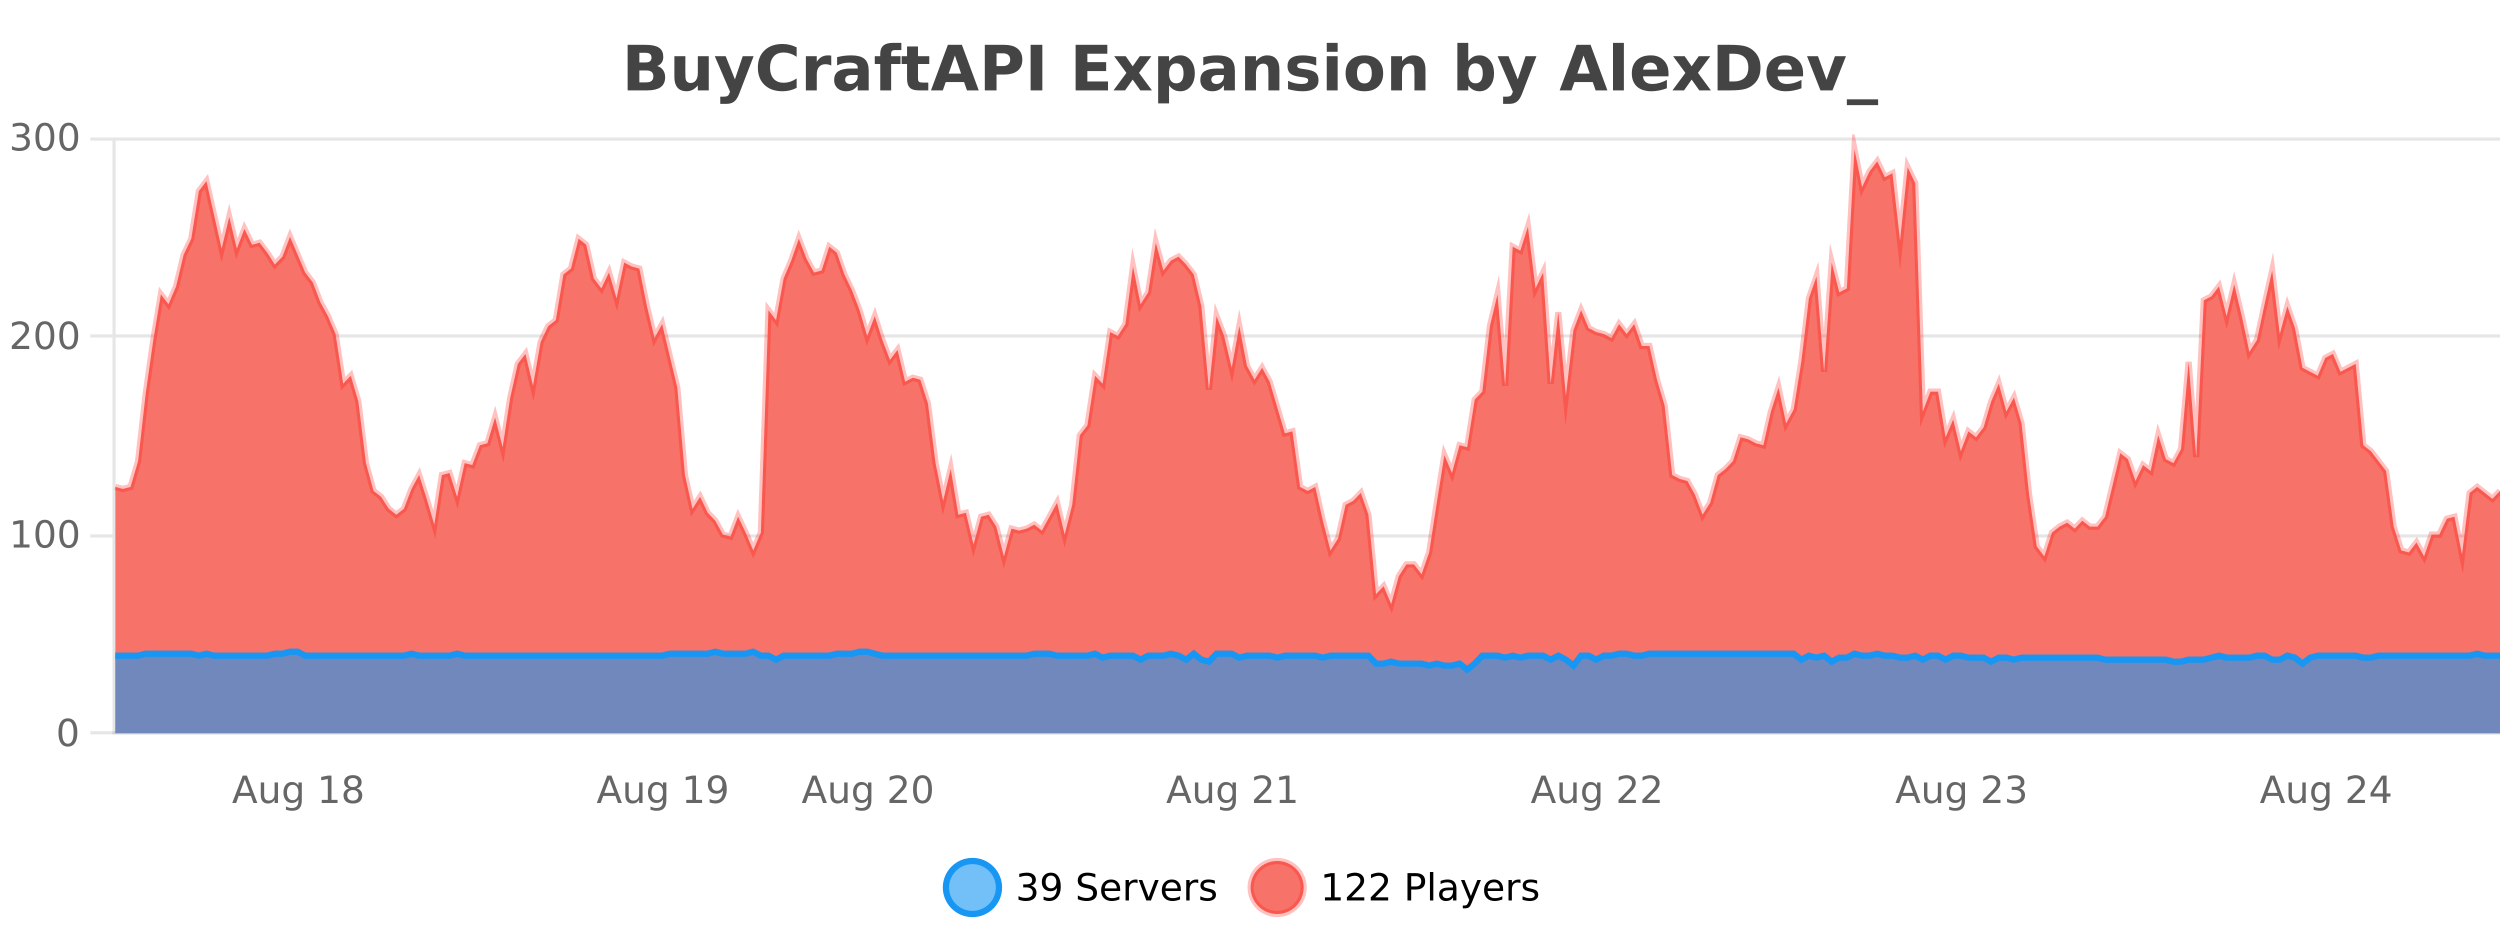 <?xml version="1.0" encoding="UTF-8"?>
<svg xmlns="http://www.w3.org/2000/svg" xmlns:xlink="http://www.w3.org/1999/xlink" width="800pt" height="300pt" viewBox="0 0 800 300" version="1.1">
<defs>
<clipPath id="clip1">
  <path d="M 274 263 L 348 263 L 348 300 L 274 300 Z M 274 263 "/>
</clipPath>
<clipPath id="clip2">
  <path d="M 371 263 L 446 263 L 446 300 L 371 300 Z M 371 263 "/>
</clipPath>
<clipPath id="clip3">
  <path d="M 36.906 47 L 800 47 L 800 234.602 L 36.906 234.602 Z M 36.906 47 "/>
</clipPath>
<clipPath id="clip4">
  <path d="M 35.906 43 L 800 43 L 800 222 L 35.906 222 Z M 35.906 43 "/>
</clipPath>
<clipPath id="clip5">
  <path d="M 36.906 208 L 800 208 L 800 234.602 L 36.906 234.602 Z M 36.906 208 "/>
</clipPath>
<clipPath id="clip6">
  <path d="M 35.906 180 L 800 180 L 800 235.602 L 35.906 235.602 Z M 35.906 180 "/>
</clipPath>
</defs>
<g id="surface302271">
<rect x="0" y="0" width="800" height="300" style="fill:rgb(100%,100%,100%);fill-opacity:1;stroke:none;"/>
<path style="fill:none;stroke-width:1;stroke-linecap:butt;stroke-linejoin:miter;stroke:rgb(0%,0%,0%);stroke-opacity:0.098;stroke-miterlimit:10;" d="M 37 234.5 L 800 234.5 "/>
<path style="fill:none;stroke-width:1;stroke-linecap:butt;stroke-linejoin:miter;stroke:rgb(0%,0%,0%);stroke-opacity:0.098;stroke-miterlimit:10;" d="M 28.906 234.5 L 36 234.5 "/>
<path style="fill:none;stroke-width:1;stroke-linecap:butt;stroke-linejoin:miter;stroke:rgb(0%,0%,0%);stroke-opacity:0.098;stroke-miterlimit:10;" d="M 37 171.5 L 800 171.5 "/>
<path style="fill:none;stroke-width:1;stroke-linecap:butt;stroke-linejoin:miter;stroke:rgb(0%,0%,0%);stroke-opacity:0.098;stroke-miterlimit:10;" d="M 28.906 171.5 L 36 171.5 "/>
<path style="fill:none;stroke-width:1;stroke-linecap:butt;stroke-linejoin:miter;stroke:rgb(0%,0%,0%);stroke-opacity:0.098;stroke-miterlimit:10;" d="M 37 107.5 L 800 107.5 "/>
<path style="fill:none;stroke-width:1;stroke-linecap:butt;stroke-linejoin:miter;stroke:rgb(0%,0%,0%);stroke-opacity:0.098;stroke-miterlimit:10;" d="M 28.906 107.5 L 36 107.5 "/>
<path style="fill:none;stroke-width:1;stroke-linecap:butt;stroke-linejoin:miter;stroke:rgb(0%,0%,0%);stroke-opacity:0.098;stroke-miterlimit:10;" d="M 37 44.5 L 800 44.5 "/>
<path style="fill:none;stroke-width:1;stroke-linecap:butt;stroke-linejoin:miter;stroke:rgb(0%,0%,0%);stroke-opacity:0.098;stroke-miterlimit:10;" d="M 28.906 44.5 L 36 44.5 "/>
<path style=" stroke:none;fill-rule:nonzero;fill:rgb(9.02%,58.824%,95.294%);fill-opacity:0.6;" d="M 319.672 284 C 319.672 288.688 315.871 292.484 311.188 292.484 C 306.5 292.484 302.699 288.688 302.699 284 C 302.699 279.312 306.5 275.516 311.188 275.516 C 315.871 275.516 319.672 279.312 319.672 284 Z M 319.672 284 "/>
<g clip-path="url(#clip1)" clip-rule="nonzero">
<path style="fill:none;stroke-width:2;stroke-linecap:butt;stroke-linejoin:miter;stroke:rgb(9.02%,58.824%,95.294%);stroke-opacity:1;stroke-miterlimit:10;" d="M 319.672 284 C 319.672 288.688 315.871 292.484 311.188 292.484 C 306.5 292.484 302.699 288.688 302.699 284 C 302.699 279.312 306.5 275.516 311.188 275.516 C 315.871 275.516 319.672 279.312 319.672 284 Z M 319.672 284 "/>
</g>
<path style=" stroke:none;fill-rule:nonzero;fill:rgb(0%,0%,0%);fill-opacity:1;" d="M 329.875 283.438 C 330.438 283.562 330.875 283.82 331.188 284.203 C 331.508 284.578 331.672 285.047 331.672 285.609 C 331.672 286.477 331.375 287.148 330.781 287.625 C 330.188 288.094 329.344 288.328 328.25 288.328 C 327.883 288.328 327.504 288.289 327.109 288.219 C 326.723 288.148 326.328 288.039 325.922 287.891 L 325.922 286.75 C 326.242 286.938 326.598 287.086 326.984 287.188 C 327.379 287.281 327.789 287.328 328.219 287.328 C 328.957 287.328 329.52 287.184 329.906 286.891 C 330.301 286.602 330.5 286.172 330.5 285.609 C 330.5 285.102 330.316 284.699 329.953 284.406 C 329.586 284.117 329.086 283.969 328.453 283.969 L 327.422 283.969 L 327.422 283 L 328.5 283 C 329.07 283 329.516 282.887 329.828 282.656 C 330.141 282.418 330.297 282.078 330.297 281.641 C 330.297 281.195 330.133 280.852 329.812 280.609 C 329.5 280.371 329.047 280.25 328.453 280.25 C 328.117 280.25 327.766 280.289 327.391 280.359 C 327.023 280.422 326.617 280.527 326.172 280.672 L 326.172 279.625 C 326.629 279.5 327.051 279.406 327.438 279.344 C 327.832 279.281 328.203 279.25 328.547 279.25 C 329.453 279.25 330.164 279.453 330.688 279.859 C 331.207 280.266 331.469 280.82 331.469 281.516 C 331.469 282.008 331.328 282.418 331.047 282.75 C 330.773 283.086 330.383 283.312 329.875 283.438 Z M 333.949 287.969 L 333.949 286.891 C 334.25 287.039 334.551 287.148 334.855 287.219 C 335.156 287.293 335.457 287.328 335.762 287.328 C 336.543 287.328 337.137 287.07 337.543 286.547 C 337.957 286.016 338.191 285.215 338.246 284.141 C 338.027 284.484 337.738 284.746 337.387 284.922 C 337.043 285.102 336.656 285.188 336.23 285.188 C 335.355 285.188 334.66 284.93 334.152 284.406 C 333.641 283.875 333.387 283.148 333.387 282.219 C 333.387 281.324 333.652 280.605 334.184 280.062 C 334.715 279.523 335.422 279.25 336.309 279.25 C 337.316 279.25 338.09 279.641 338.621 280.422 C 339.16 281.195 339.434 282.32 339.434 283.797 C 339.434 285.172 339.105 286.273 338.449 287.094 C 337.793 287.918 336.91 288.328 335.809 288.328 C 335.504 288.328 335.203 288.297 334.902 288.234 C 334.598 288.18 334.281 288.094 333.949 287.969 Z M 336.309 284.266 C 336.84 284.266 337.262 284.086 337.574 283.719 C 337.887 283.355 338.043 282.855 338.043 282.219 C 338.043 281.594 337.887 281.102 337.574 280.734 C 337.262 280.371 336.84 280.188 336.309 280.188 C 335.777 280.188 335.355 280.371 335.043 280.734 C 334.738 281.102 334.59 281.594 334.59 282.219 C 334.59 282.855 334.738 283.355 335.043 283.719 C 335.355 284.086 335.777 284.266 336.309 284.266 Z M 350.508 279.688 L 350.508 280.844 C 350.059 280.637 349.633 280.48 349.227 280.375 C 348.828 280.262 348.449 280.203 348.086 280.203 C 347.438 280.203 346.938 280.328 346.586 280.578 C 346.242 280.828 346.07 281.188 346.07 281.656 C 346.07 282.043 346.184 282.336 346.414 282.531 C 346.641 282.73 347.086 282.887 347.742 283 L 348.445 283.156 C 349.328 283.324 349.98 283.621 350.398 284.047 C 350.824 284.465 351.039 285.027 351.039 285.734 C 351.039 286.59 350.75 287.234 350.18 287.672 C 349.617 288.109 348.781 288.328 347.68 288.328 C 347.273 288.328 346.836 288.281 346.367 288.188 C 345.898 288.094 345.414 287.953 344.914 287.766 L 344.914 286.547 C 345.391 286.82 345.859 287.023 346.32 287.156 C 346.789 287.293 347.242 287.359 347.68 287.359 C 348.355 287.359 348.875 287.23 349.242 286.969 C 349.617 286.699 349.805 286.32 349.805 285.828 C 349.805 285.402 349.668 285.07 349.398 284.828 C 349.137 284.578 348.703 284.398 348.102 284.281 L 347.383 284.141 C 346.496 283.965 345.855 283.688 345.461 283.312 C 345.074 282.938 344.883 282.418 344.883 281.75 C 344.883 280.969 345.152 280.359 345.695 279.922 C 346.234 279.477 346.984 279.25 347.945 279.25 C 348.359 279.25 348.777 279.289 349.195 279.359 C 349.621 279.434 350.059 279.543 350.508 279.688 Z M 358.453 284.609 L 358.453 285.125 L 353.484 285.125 C 353.535 285.875 353.758 286.445 354.156 286.828 C 354.562 287.215 355.117 287.406 355.828 287.406 C 356.242 287.406 356.645 287.359 357.031 287.266 C 357.426 287.164 357.816 287.008 358.203 286.797 L 358.203 287.828 C 357.805 287.984 357.406 288.105 357 288.188 C 356.594 288.281 356.18 288.328 355.766 288.328 C 354.723 288.328 353.895 288.027 353.281 287.422 C 352.664 286.809 352.359 285.98 352.359 284.938 C 352.359 283.867 352.648 283.016 353.234 282.391 C 353.816 281.758 354.598 281.438 355.578 281.438 C 356.461 281.438 357.16 281.727 357.672 282.297 C 358.191 282.859 358.453 283.633 358.453 284.609 Z M 357.375 284.281 C 357.363 283.699 357.195 283.23 356.875 282.875 C 356.551 282.523 356.125 282.344 355.594 282.344 C 354.988 282.344 354.504 282.516 354.141 282.859 C 353.785 283.203 353.582 283.684 353.531 284.297 Z M 364.023 282.594 C 363.898 282.531 363.762 282.484 363.617 282.453 C 363.48 282.414 363.324 282.391 363.148 282.391 C 362.543 282.391 362.074 282.59 361.742 282.984 C 361.418 283.383 361.258 283.953 361.258 284.703 L 361.258 288.156 L 360.18 288.156 L 360.18 281.594 L 361.258 281.594 L 361.258 282.609 C 361.484 282.215 361.781 281.922 362.148 281.734 C 362.512 281.539 362.953 281.438 363.477 281.438 C 363.547 281.438 363.625 281.445 363.711 281.453 C 363.805 281.465 363.902 281.48 364.008 281.5 Z M 364.379 281.594 L 365.52 281.594 L 367.566 287.094 L 369.629 281.594 L 370.77 281.594 L 368.301 288.156 L 366.832 288.156 Z M 377.871 284.609 L 377.871 285.125 L 372.902 285.125 C 372.953 285.875 373.176 286.445 373.574 286.828 C 373.98 287.215 374.535 287.406 375.246 287.406 C 375.66 287.406 376.062 287.359 376.449 287.266 C 376.844 287.164 377.234 287.008 377.621 286.797 L 377.621 287.828 C 377.223 287.984 376.824 288.105 376.418 288.188 C 376.012 288.281 375.598 288.328 375.184 288.328 C 374.141 288.328 373.312 288.027 372.699 287.422 C 372.082 286.809 371.777 285.98 371.777 284.938 C 371.777 283.867 372.066 283.016 372.652 282.391 C 373.234 281.758 374.016 281.438 374.996 281.438 C 375.879 281.438 376.578 281.727 377.09 282.297 C 377.609 282.859 377.871 283.633 377.871 284.609 Z M 376.793 284.281 C 376.781 283.699 376.613 283.23 376.293 282.875 C 375.969 282.523 375.543 282.344 375.012 282.344 C 374.406 282.344 373.922 282.516 373.559 282.859 C 373.203 283.203 373 283.684 372.949 284.297 Z M 383.441 282.594 C 383.316 282.531 383.18 282.484 383.035 282.453 C 382.898 282.414 382.742 282.391 382.566 282.391 C 381.961 282.391 381.492 282.59 381.16 282.984 C 380.836 283.383 380.676 283.953 380.676 284.703 L 380.676 288.156 L 379.598 288.156 L 379.598 281.594 L 380.676 281.594 L 380.676 282.609 C 380.902 282.215 381.199 281.922 381.566 281.734 C 381.93 281.539 382.371 281.438 382.895 281.438 C 382.965 281.438 383.043 281.445 383.129 281.453 C 383.223 281.465 383.32 281.48 383.426 281.5 Z M 388.75 281.781 L 388.75 282.812 C 388.445 282.656 388.129 282.543 387.797 282.469 C 387.473 282.387 387.133 282.344 386.781 282.344 C 386.25 282.344 385.848 282.43 385.578 282.594 C 385.305 282.75 385.172 282.996 385.172 283.328 C 385.172 283.578 385.266 283.777 385.453 283.922 C 385.648 284.059 386.039 284.188 386.625 284.312 L 386.984 284.406 C 387.754 284.562 388.301 284.793 388.625 285.094 C 388.945 285.398 389.109 285.812 389.109 286.344 C 389.109 286.961 388.863 287.445 388.375 287.797 C 387.895 288.152 387.234 288.328 386.391 288.328 C 386.035 288.328 385.664 288.289 385.281 288.219 C 384.906 288.156 384.508 288.059 384.094 287.922 L 384.094 286.797 C 384.488 287.008 384.879 287.164 385.266 287.266 C 385.648 287.371 386.035 287.422 386.422 287.422 C 386.922 287.422 387.305 287.34 387.578 287.172 C 387.859 286.996 388 286.746 388 286.422 C 388 286.133 387.898 285.906 387.703 285.75 C 387.504 285.594 387.07 285.445 386.406 285.297 L 386.031 285.219 C 385.363 285.074 384.879 284.855 384.578 284.562 C 384.285 284.273 384.141 283.875 384.141 283.375 C 384.141 282.75 384.359 282.273 384.797 281.938 C 385.234 281.605 385.852 281.438 386.656 281.438 C 387.051 281.438 387.426 281.469 387.781 281.531 C 388.133 281.586 388.457 281.668 388.75 281.781 Z M 321.188 277.016 "/>
<path style=" stroke:none;fill-rule:nonzero;fill:rgb(96.863%,44.706%,40.784%);fill-opacity:1;" d="M 417.172 284 C 417.172 288.688 413.375 292.484 408.688 292.484 C 404 292.484 400.203 288.688 400.203 284 C 400.203 279.312 404 275.516 408.688 275.516 C 413.375 275.516 417.172 279.312 417.172 284 Z M 417.172 284 "/>
<g clip-path="url(#clip2)" clip-rule="nonzero">
<path style="fill:none;stroke-width:2;stroke-linecap:butt;stroke-linejoin:miter;stroke:rgb(100%,4.706%,0%);stroke-opacity:0.247;stroke-miterlimit:10;" d="M 417.172 284 C 417.172 288.688 413.375 292.484 408.688 292.484 C 404 292.484 400.203 288.688 400.203 284 C 400.203 279.312 404 275.516 408.688 275.516 C 413.375 275.516 417.172 279.312 417.172 284 Z M 417.172 284 "/>
</g>
<path style=" stroke:none;fill-rule:nonzero;fill:rgb(0%,0%,0%);fill-opacity:1;" d="M 423.984 287.156 L 425.922 287.156 L 425.922 280.484 L 423.812 280.906 L 423.812 279.828 L 425.906 279.406 L 427.094 279.406 L 427.094 287.156 L 429.031 287.156 L 429.031 288.156 L 423.984 288.156 Z M 432.434 287.156 L 436.574 287.156 L 436.574 288.156 L 431.012 288.156 L 431.012 287.156 C 431.457 286.699 432.066 286.078 432.84 285.297 C 433.621 284.508 434.109 283.996 434.309 283.766 C 434.691 283.352 434.957 282.996 435.105 282.703 C 435.262 282.402 435.34 282.109 435.34 281.828 C 435.34 281.359 435.172 280.98 434.84 280.688 C 434.516 280.398 434.094 280.25 433.574 280.25 C 433.199 280.25 432.801 280.312 432.387 280.438 C 431.98 280.562 431.543 280.762 431.074 281.031 L 431.074 279.828 C 431.551 279.641 431.996 279.5 432.402 279.406 C 432.816 279.305 433.199 279.25 433.543 279.25 C 434.449 279.25 435.172 279.48 435.715 279.938 C 436.254 280.387 436.527 280.992 436.527 281.75 C 436.527 282.105 436.457 282.445 436.324 282.766 C 436.188 283.09 435.941 283.469 435.59 283.906 C 435.484 284.023 435.172 284.352 434.652 284.891 C 434.129 285.434 433.391 286.188 432.434 287.156 Z M 440.07 287.156 L 444.211 287.156 L 444.211 288.156 L 438.648 288.156 L 438.648 287.156 C 439.094 286.699 439.703 286.078 440.477 285.297 C 441.258 284.508 441.746 283.996 441.945 283.766 C 442.328 283.352 442.594 282.996 442.742 282.703 C 442.898 282.402 442.977 282.109 442.977 281.828 C 442.977 281.359 442.809 280.98 442.477 280.688 C 442.152 280.398 441.73 280.25 441.211 280.25 C 440.836 280.25 440.438 280.312 440.023 280.438 C 439.617 280.562 439.18 280.762 438.711 281.031 L 438.711 279.828 C 439.188 279.641 439.633 279.5 440.039 279.406 C 440.453 279.305 440.836 279.25 441.18 279.25 C 442.086 279.25 442.809 279.48 443.352 279.938 C 443.891 280.387 444.164 280.992 444.164 281.75 C 444.164 282.105 444.094 282.445 443.961 282.766 C 443.824 283.09 443.578 283.469 443.227 283.906 C 443.121 284.023 442.809 284.352 442.289 284.891 C 441.766 285.434 441.027 286.188 440.07 287.156 Z M 451.578 280.375 L 451.578 283.672 L 453.062 283.672 C 453.613 283.672 454.039 283.531 454.344 283.25 C 454.645 282.961 454.797 282.547 454.797 282.016 C 454.797 281.496 454.645 281.094 454.344 280.812 C 454.039 280.523 453.613 280.375 453.062 280.375 Z M 450.391 279.406 L 453.062 279.406 C 454.051 279.406 454.797 279.633 455.297 280.078 C 455.797 280.516 456.047 281.164 456.047 282.016 C 456.047 282.883 455.797 283.539 455.297 283.984 C 454.797 284.422 454.051 284.641 453.062 284.641 L 451.578 284.641 L 451.578 288.156 L 450.391 288.156 Z M 457.582 279.031 L 458.66 279.031 L 458.66 288.156 L 457.582 288.156 Z M 463.898 284.859 C 463.031 284.859 462.43 284.961 462.086 285.156 C 461.75 285.355 461.586 285.695 461.586 286.172 C 461.586 286.559 461.711 286.867 461.961 287.094 C 462.219 287.312 462.562 287.422 462.992 287.422 C 463.594 287.422 464.074 287.215 464.43 286.797 C 464.793 286.371 464.977 285.805 464.977 285.094 L 464.977 284.859 Z M 466.055 284.406 L 466.055 288.156 L 464.977 288.156 L 464.977 287.156 C 464.727 287.555 464.418 287.852 464.055 288.047 C 463.688 288.234 463.242 288.328 462.711 288.328 C 462.031 288.328 461.496 288.141 461.102 287.766 C 460.703 287.383 460.508 286.875 460.508 286.25 C 460.508 285.512 460.75 284.953 461.242 284.578 C 461.742 284.203 462.48 284.016 463.461 284.016 L 464.977 284.016 L 464.977 283.906 C 464.977 283.406 464.809 283.023 464.477 282.75 C 464.152 282.48 463.699 282.344 463.117 282.344 C 462.742 282.344 462.371 282.391 462.008 282.484 C 461.652 282.578 461.312 282.715 460.992 282.891 L 460.992 281.891 C 461.387 281.734 461.766 281.621 462.133 281.547 C 462.508 281.477 462.871 281.438 463.227 281.438 C 464.172 281.438 464.883 281.684 465.352 282.172 C 465.82 282.664 466.055 283.406 466.055 284.406 Z M 471.004 288.766 C 470.699 289.547 470.402 290.055 470.113 290.297 C 469.82 290.535 469.434 290.656 468.957 290.656 L 468.098 290.656 L 468.098 289.75 L 468.723 289.75 C 469.023 289.75 469.254 289.676 469.41 289.531 C 469.574 289.395 469.758 289.066 469.957 288.547 L 470.16 288.047 L 467.504 281.594 L 468.645 281.594 L 470.691 286.719 L 472.754 281.594 L 473.895 281.594 Z M 480.996 284.609 L 480.996 285.125 L 476.027 285.125 C 476.078 285.875 476.301 286.445 476.699 286.828 C 477.105 287.215 477.66 287.406 478.371 287.406 C 478.785 287.406 479.188 287.359 479.574 287.266 C 479.969 287.164 480.359 287.008 480.746 286.797 L 480.746 287.828 C 480.348 287.984 479.949 288.105 479.543 288.188 C 479.137 288.281 478.723 288.328 478.309 288.328 C 477.266 288.328 476.438 288.027 475.824 287.422 C 475.207 286.809 474.902 285.98 474.902 284.938 C 474.902 283.867 475.191 283.016 475.777 282.391 C 476.359 281.758 477.141 281.438 478.121 281.438 C 479.004 281.438 479.703 281.727 480.215 282.297 C 480.734 282.859 480.996 283.633 480.996 284.609 Z M 479.918 284.281 C 479.906 283.699 479.738 283.23 479.418 282.875 C 479.094 282.523 478.668 282.344 478.137 282.344 C 477.531 282.344 477.047 282.516 476.684 282.859 C 476.328 283.203 476.125 283.684 476.074 284.297 Z M 486.566 282.594 C 486.441 282.531 486.305 282.484 486.16 282.453 C 486.023 282.414 485.867 282.391 485.691 282.391 C 485.086 282.391 484.617 282.59 484.285 282.984 C 483.961 283.383 483.801 283.953 483.801 284.703 L 483.801 288.156 L 482.723 288.156 L 482.723 281.594 L 483.801 281.594 L 483.801 282.609 C 484.027 282.215 484.324 281.922 484.691 281.734 C 485.055 281.539 485.496 281.438 486.02 281.438 C 486.09 281.438 486.168 281.445 486.254 281.453 C 486.348 281.465 486.445 281.48 486.551 281.5 Z M 491.875 281.781 L 491.875 282.812 C 491.57 282.656 491.254 282.543 490.922 282.469 C 490.598 282.387 490.258 282.344 489.906 282.344 C 489.375 282.344 488.973 282.43 488.703 282.594 C 488.43 282.75 488.297 282.996 488.297 283.328 C 488.297 283.578 488.391 283.777 488.578 283.922 C 488.773 284.059 489.164 284.188 489.75 284.312 L 490.109 284.406 C 490.879 284.562 491.426 284.793 491.75 285.094 C 492.07 285.398 492.234 285.812 492.234 286.344 C 492.234 286.961 491.988 287.445 491.5 287.797 C 491.02 288.152 490.359 288.328 489.516 288.328 C 489.16 288.328 488.789 288.289 488.406 288.219 C 488.031 288.156 487.633 288.059 487.219 287.922 L 487.219 286.797 C 487.613 287.008 488.004 287.164 488.391 287.266 C 488.773 287.371 489.16 287.422 489.547 287.422 C 490.047 287.422 490.43 287.34 490.703 287.172 C 490.984 286.996 491.125 286.746 491.125 286.422 C 491.125 286.133 491.023 285.906 490.828 285.75 C 490.629 285.594 490.195 285.445 489.531 285.297 L 489.156 285.219 C 488.488 285.074 488.004 284.855 487.703 284.562 C 487.41 284.273 487.266 283.875 487.266 283.375 C 487.266 282.75 487.484 282.273 487.922 281.938 C 488.359 281.605 488.977 281.438 489.781 281.438 C 490.176 281.438 490.551 281.469 490.906 281.531 C 491.258 281.586 491.582 281.668 491.875 281.781 Z M 418.688 277.016 "/>
<path style=" stroke:none;fill-rule:nonzero;fill:rgb(26.667%,26.667%,26.667%);fill-opacity:1;" d="M 206.672 19.984 C 207.266 19.984 207.711 19.855 208.016 19.594 C 208.328 19.336 208.484 18.949 208.484 18.438 C 208.484 17.938 208.328 17.559 208.016 17.297 C 207.711 17.039 207.266 16.906 206.672 16.906 L 204.594 16.906 L 204.594 19.984 Z M 206.797 26.359 C 207.555 26.359 208.125 26.203 208.5 25.891 C 208.883 25.57 209.078 25.086 209.078 24.438 C 209.078 23.805 208.891 23.328 208.516 23.016 C 208.141 22.703 207.566 22.547 206.797 22.547 L 204.594 22.547 L 204.594 26.359 Z M 210.297 21.125 C 211.109 21.355 211.734 21.789 212.172 22.422 C 212.617 23.047 212.844 23.82 212.844 24.734 C 212.844 26.141 212.363 27.195 211.406 27.891 C 210.457 28.578 209.016 28.922 207.078 28.922 L 200.844 28.922 L 200.844 14.344 L 206.484 14.344 C 208.504 14.344 209.969 14.652 210.875 15.266 C 211.789 15.871 212.25 16.852 212.25 18.203 C 212.25 18.914 212.082 19.516 211.75 20.016 C 211.414 20.508 210.93 20.875 210.297 21.125 Z M 215.805 24.656 L 215.805 17.984 L 219.32 17.984 L 219.32 19.078 C 219.32 19.672 219.312 20.418 219.305 21.312 C 219.305 22.211 219.305 22.805 219.305 23.094 C 219.305 23.98 219.324 24.617 219.367 25 C 219.418 25.387 219.496 25.668 219.602 25.844 C 219.746 26.074 219.934 26.25 220.164 26.375 C 220.391 26.5 220.656 26.562 220.961 26.562 C 221.688 26.562 222.262 26.281 222.68 25.719 C 223.094 25.156 223.305 24.383 223.305 23.391 L 223.305 17.984 L 226.805 17.984 L 226.805 28.922 L 223.305 28.922 L 223.305 27.344 C 222.773 27.98 222.211 28.449 221.617 28.75 C 221.031 29.051 220.387 29.203 219.68 29.203 C 218.418 29.203 217.453 28.82 216.789 28.047 C 216.133 27.266 215.805 26.137 215.805 24.656 Z M 228.734 17.984 L 232.219 17.984 L 235.172 25.406 L 237.672 17.984 L 241.156 17.984 L 236.562 29.953 C 236.102 31.172 235.562 32.02 234.938 32.5 C 234.32 32.988 233.516 33.234 232.516 33.234 L 230.484 33.234 L 230.484 30.938 L 231.578 30.938 C 232.172 30.938 232.602 30.844 232.875 30.656 C 233.145 30.469 233.352 30.129 233.5 29.641 L 233.609 29.344 Z M 254.926 28.125 C 254.227 28.48 253.504 28.746 252.754 28.922 C 252.012 29.109 251.23 29.203 250.41 29.203 C 247.98 29.203 246.059 28.527 244.645 27.172 C 243.227 25.809 242.52 23.965 242.52 21.641 C 242.52 19.32 243.227 17.48 244.645 16.125 C 246.059 14.762 247.98 14.078 250.41 14.078 C 251.23 14.078 252.012 14.172 252.754 14.359 C 253.504 14.539 254.227 14.805 254.926 15.156 L 254.926 18.172 C 254.227 17.703 253.539 17.359 252.863 17.141 C 252.184 16.914 251.473 16.797 250.723 16.797 C 249.379 16.797 248.32 17.23 247.551 18.094 C 246.789 18.949 246.41 20.133 246.41 21.641 C 246.41 23.152 246.789 24.34 247.551 25.203 C 248.32 26.059 249.379 26.484 250.723 26.484 C 251.473 26.484 252.184 26.375 252.863 26.156 C 253.539 25.93 254.227 25.578 254.926 25.109 Z M 266.008 20.969 C 265.695 20.824 265.387 20.719 265.086 20.656 C 264.781 20.586 264.48 20.547 264.18 20.547 C 263.273 20.547 262.574 20.836 262.086 21.406 C 261.605 21.98 261.367 22.805 261.367 23.875 L 261.367 28.922 L 257.883 28.922 L 257.883 17.984 L 261.367 17.984 L 261.367 19.781 C 261.812 19.062 262.328 18.543 262.914 18.219 C 263.496 17.887 264.195 17.719 265.008 17.719 C 265.133 17.719 265.262 17.727 265.398 17.734 C 265.531 17.746 265.73 17.766 265.992 17.797 Z M 272.641 24 C 271.91 24 271.363 24.125 271 24.375 C 270.633 24.617 270.453 24.98 270.453 25.469 C 270.453 25.906 270.598 26.25 270.891 26.5 C 271.191 26.75 271.602 26.875 272.125 26.875 C 272.781 26.875 273.332 26.641 273.781 26.172 C 274.238 25.703 274.469 25.117 274.469 24.406 L 274.469 24 Z M 277.984 22.688 L 277.984 28.922 L 274.469 28.922 L 274.469 27.297 C 274 27.965 273.469 28.449 272.875 28.75 C 272.289 29.051 271.578 29.203 270.734 29.203 C 269.609 29.203 268.691 28.875 267.984 28.219 C 267.273 27.555 266.922 26.695 266.922 25.641 C 266.922 24.359 267.359 23.422 268.234 22.828 C 269.117 22.227 270.508 21.922 272.406 21.922 L 274.469 21.922 L 274.469 21.641 C 274.469 21.09 274.25 20.688 273.812 20.438 C 273.375 20.18 272.691 20.047 271.766 20.047 C 271.016 20.047 270.316 20.125 269.672 20.281 C 269.023 20.43 268.426 20.648 267.875 20.938 L 267.875 18.281 C 268.625 18.094 269.375 17.953 270.125 17.859 C 270.883 17.766 271.645 17.719 272.406 17.719 C 274.375 17.719 275.797 18.109 276.672 18.891 C 277.547 19.664 277.984 20.93 277.984 22.688 Z M 288.43 13.719 L 288.43 16.016 L 286.492 16.016 C 286 16.016 285.656 16.109 285.461 16.297 C 285.262 16.477 285.164 16.781 285.164 17.219 L 285.164 17.984 L 288.164 17.984 L 288.164 20.484 L 285.164 20.484 L 285.164 28.922 L 281.68 28.922 L 281.68 20.484 L 279.93 20.484 L 279.93 17.984 L 281.68 17.984 L 281.68 17.219 C 281.68 16.031 282.008 15.152 282.664 14.578 C 283.328 14.008 284.359 13.719 285.758 13.719 Z M 293.758 14.875 L 293.758 17.984 L 297.367 17.984 L 297.367 20.484 L 293.758 20.484 L 293.758 25.125 C 293.758 25.637 293.855 25.98 294.055 26.156 C 294.262 26.336 294.664 26.422 295.258 26.422 L 297.055 26.422 L 297.055 28.922 L 294.055 28.922 C 292.68 28.922 291.699 28.637 291.117 28.062 C 290.543 27.48 290.258 26.5 290.258 25.125 L 290.258 20.484 L 288.523 20.484 L 288.523 17.984 L 290.258 17.984 L 290.258 14.875 Z M 308.508 26.266 L 302.633 26.266 L 301.695 28.922 L 297.914 28.922 L 303.32 14.344 L 307.805 14.344 L 313.195 28.922 L 309.43 28.922 Z M 303.57 23.562 L 307.555 23.562 L 305.57 17.766 Z M 315.141 14.344 L 321.375 14.344 C 323.227 14.344 324.648 14.758 325.641 15.578 C 326.641 16.402 327.141 17.574 327.141 19.094 C 327.141 20.625 326.641 21.805 325.641 22.625 C 324.648 23.449 323.227 23.859 321.375 23.859 L 318.891 23.859 L 318.891 28.922 L 315.141 28.922 Z M 318.891 17.062 L 318.891 21.141 L 320.969 21.141 C 321.695 21.141 322.258 20.965 322.656 20.609 C 323.062 20.258 323.266 19.75 323.266 19.094 C 323.266 18.449 323.062 17.949 322.656 17.594 C 322.258 17.242 321.695 17.062 320.969 17.062 Z M 329.797 14.344 L 333.547 14.344 L 333.547 28.922 L 329.797 28.922 Z M 344.203 14.344 L 354.344 14.344 L 354.344 17.188 L 347.953 17.188 L 347.953 19.891 L 353.969 19.891 L 353.969 22.734 L 347.953 22.734 L 347.953 26.078 L 354.562 26.078 L 354.562 28.922 L 344.203 28.922 Z M 360.461 23.328 L 356.523 17.984 L 360.227 17.984 L 362.461 21.219 L 364.727 17.984 L 368.43 17.984 L 364.477 23.312 L 368.617 28.922 L 364.914 28.922 L 362.461 25.469 L 360.023 28.922 L 356.32 28.922 Z M 374.094 27.344 L 374.094 33.078 L 370.609 33.078 L 370.609 17.984 L 374.094 17.984 L 374.094 19.578 C 374.582 18.945 375.117 18.477 375.703 18.172 C 376.285 17.871 376.957 17.719 377.719 17.719 C 379.07 17.719 380.18 18.258 381.047 19.328 C 381.91 20.402 382.344 21.781 382.344 23.469 C 382.344 25.148 381.91 26.523 381.047 27.594 C 380.18 28.668 379.07 29.203 377.719 29.203 C 376.957 29.203 376.285 29.051 375.703 28.75 C 375.117 28.449 374.582 27.98 374.094 27.344 Z M 376.422 20.266 C 375.672 20.266 375.094 20.543 374.688 21.094 C 374.289 21.637 374.094 22.43 374.094 23.469 C 374.094 24.5 374.289 25.293 374.688 25.844 C 375.094 26.398 375.672 26.672 376.422 26.672 C 377.172 26.672 377.742 26.402 378.141 25.859 C 378.535 25.309 378.734 24.512 378.734 23.469 C 378.734 22.43 378.535 21.637 378.141 21.094 C 377.742 20.543 377.172 20.266 376.422 20.266 Z M 389.816 24 C 389.086 24 388.539 24.125 388.176 24.375 C 387.809 24.617 387.629 24.98 387.629 25.469 C 387.629 25.906 387.773 26.25 388.066 26.5 C 388.367 26.75 388.777 26.875 389.301 26.875 C 389.957 26.875 390.508 26.641 390.957 26.172 C 391.414 25.703 391.645 25.117 391.645 24.406 L 391.645 24 Z M 395.16 22.688 L 395.16 28.922 L 391.645 28.922 L 391.645 27.297 C 391.176 27.965 390.645 28.449 390.051 28.75 C 389.465 29.051 388.754 29.203 387.91 29.203 C 386.785 29.203 385.867 28.875 385.16 28.219 C 384.449 27.555 384.098 26.695 384.098 25.641 C 384.098 24.359 384.535 23.422 385.41 22.828 C 386.293 22.227 387.684 21.922 389.582 21.922 L 391.645 21.922 L 391.645 21.641 C 391.645 21.09 391.426 20.688 390.988 20.438 C 390.551 20.18 389.867 20.047 388.941 20.047 C 388.191 20.047 387.492 20.125 386.848 20.281 C 386.199 20.43 385.602 20.648 385.051 20.938 L 385.051 18.281 C 385.801 18.094 386.551 17.953 387.301 17.859 C 388.059 17.766 388.82 17.719 389.582 17.719 C 391.551 17.719 392.973 18.109 393.848 18.891 C 394.723 19.664 395.16 20.93 395.16 22.688 Z M 409.406 22.266 L 409.406 28.922 L 405.891 28.922 L 405.891 23.828 C 405.891 22.883 405.867 22.23 405.828 21.875 C 405.785 21.512 405.711 21.246 405.609 21.078 C 405.473 20.852 405.285 20.672 405.047 20.547 C 404.816 20.422 404.551 20.359 404.25 20.359 C 403.52 20.359 402.945 20.641 402.531 21.203 C 402.113 21.766 401.906 22.547 401.906 23.547 L 401.906 28.922 L 398.422 28.922 L 398.422 17.984 L 401.906 17.984 L 401.906 19.578 C 402.438 18.945 403 18.477 403.594 18.172 C 404.188 17.871 404.836 17.719 405.547 17.719 C 406.816 17.719 407.773 18.109 408.422 18.891 C 409.078 19.664 409.406 20.789 409.406 22.266 Z M 421.191 18.328 L 421.191 20.984 C 420.449 20.672 419.73 20.438 419.035 20.281 C 418.336 20.125 417.676 20.047 417.051 20.047 C 416.395 20.047 415.902 20.133 415.582 20.297 C 415.258 20.465 415.098 20.719 415.098 21.062 C 415.098 21.344 415.215 21.559 415.457 21.703 C 415.707 21.852 416.145 21.961 416.77 22.031 L 417.395 22.125 C 419.184 22.355 420.387 22.73 421.004 23.25 C 421.617 23.773 421.926 24.59 421.926 25.703 C 421.926 26.871 421.492 27.746 420.629 28.328 C 419.773 28.914 418.496 29.203 416.801 29.203 C 416.07 29.203 415.32 29.145 414.551 29.031 C 413.777 28.918 412.988 28.746 412.176 28.516 L 412.176 25.859 C 412.871 26.203 413.586 26.461 414.316 26.625 C 415.043 26.793 415.789 26.875 416.551 26.875 C 417.238 26.875 417.754 26.781 418.098 26.594 C 418.441 26.406 418.613 26.125 418.613 25.75 C 418.613 25.438 418.492 25.211 418.254 25.062 C 418.012 24.906 417.539 24.789 416.832 24.703 L 416.223 24.625 C 414.66 24.43 413.566 24.07 412.941 23.547 C 412.316 23.016 412.004 22.215 412.004 21.141 C 412.004 19.984 412.398 19.125 413.191 18.562 C 413.992 18 415.211 17.719 416.848 17.719 C 417.492 17.719 418.168 17.773 418.879 17.875 C 419.586 17.969 420.355 18.121 421.191 18.328 Z M 424.562 17.984 L 428.047 17.984 L 428.047 28.922 L 424.562 28.922 Z M 424.562 13.719 L 428.047 13.719 L 428.047 16.578 L 424.562 16.578 Z M 436.625 20.219 C 435.844 20.219 435.25 20.5 434.844 21.062 C 434.438 21.617 434.234 22.418 434.234 23.469 C 434.234 24.512 434.438 25.312 434.844 25.875 C 435.25 26.43 435.844 26.703 436.625 26.703 C 437.383 26.703 437.961 26.43 438.359 25.875 C 438.766 25.312 438.969 24.512 438.969 23.469 C 438.969 22.418 438.766 21.617 438.359 21.062 C 437.961 20.5 437.383 20.219 436.625 20.219 Z M 436.625 17.719 C 438.5 17.719 439.961 18.23 441.016 19.25 C 442.078 20.262 442.609 21.668 442.609 23.469 C 442.609 25.262 442.078 26.668 441.016 27.688 C 439.961 28.699 438.5 29.203 436.625 29.203 C 434.727 29.203 433.25 28.699 432.188 27.688 C 431.125 26.668 430.594 25.262 430.594 23.469 C 430.594 21.668 431.125 20.262 432.188 19.25 C 433.25 18.23 434.727 17.719 436.625 17.719 Z M 456.145 22.266 L 456.145 28.922 L 452.629 28.922 L 452.629 23.828 C 452.629 22.883 452.605 22.23 452.566 21.875 C 452.523 21.512 452.449 21.246 452.348 21.078 C 452.211 20.852 452.023 20.672 451.785 20.547 C 451.555 20.422 451.289 20.359 450.988 20.359 C 450.258 20.359 449.684 20.641 449.27 21.203 C 448.852 21.766 448.645 22.547 448.645 23.547 L 448.645 28.922 L 445.16 28.922 L 445.16 17.984 L 448.645 17.984 L 448.645 19.578 C 449.176 18.945 449.738 18.477 450.332 18.172 C 450.926 17.871 451.574 17.719 452.285 17.719 C 453.555 17.719 454.512 18.109 455.16 18.891 C 455.816 19.664 456.145 20.789 456.145 22.266 Z M 472.172 26.672 C 472.922 26.672 473.492 26.402 473.891 25.859 C 474.285 25.309 474.484 24.512 474.484 23.469 C 474.484 22.43 474.285 21.637 473.891 21.094 C 473.492 20.543 472.922 20.266 472.172 20.266 C 471.422 20.266 470.844 20.543 470.438 21.094 C 470.039 21.637 469.844 22.43 469.844 23.469 C 469.844 24.5 470.039 25.293 470.438 25.844 C 470.844 26.398 471.422 26.672 472.172 26.672 Z M 469.844 19.578 C 470.332 18.945 470.867 18.477 471.453 18.172 C 472.035 17.871 472.707 17.719 473.469 17.719 C 474.82 17.719 475.93 18.258 476.797 19.328 C 477.66 20.402 478.094 21.781 478.094 23.469 C 478.094 25.148 477.66 26.523 476.797 27.594 C 475.93 28.668 474.82 29.203 473.469 29.203 C 472.707 29.203 472.035 29.051 471.453 28.75 C 470.867 28.449 470.332 27.98 469.844 27.344 L 469.844 28.922 L 466.359 28.922 L 466.359 13.719 L 469.844 13.719 Z M 479.242 17.984 L 482.727 17.984 L 485.68 25.406 L 488.18 17.984 L 491.664 17.984 L 487.07 29.953 C 486.609 31.172 486.07 32.02 485.445 32.5 C 484.828 32.988 484.023 33.234 483.023 33.234 L 480.992 33.234 L 480.992 30.938 L 482.086 30.938 C 482.68 30.938 483.109 30.844 483.383 30.656 C 483.652 30.469 483.859 30.129 484.008 29.641 L 484.117 29.344 Z M 509.68 26.266 L 503.805 26.266 L 502.867 28.922 L 499.086 28.922 L 504.492 14.344 L 508.977 14.344 L 514.367 28.922 L 510.602 28.922 Z M 504.742 23.562 L 508.727 23.562 L 506.742 17.766 Z M 516.156 13.719 L 519.641 13.719 L 519.641 28.922 L 516.156 28.922 Z M 533.918 23.422 L 533.918 24.422 L 525.746 24.422 C 525.828 25.246 526.125 25.859 526.637 26.266 C 527.145 26.672 527.855 26.875 528.762 26.875 C 529.5 26.875 530.254 26.766 531.027 26.547 C 531.797 26.328 532.59 26 533.402 25.562 L 533.402 28.25 C 532.578 28.562 531.75 28.797 530.918 28.953 C 530.094 29.117 529.27 29.203 528.449 29.203 C 526.469 29.203 524.926 28.703 523.824 27.703 C 522.73 26.695 522.184 25.281 522.184 23.469 C 522.184 21.68 522.719 20.273 523.793 19.25 C 524.875 18.23 526.359 17.719 528.246 17.719 C 529.965 17.719 531.34 18.242 532.371 19.281 C 533.402 20.312 533.918 21.695 533.918 23.422 Z M 530.324 22.266 C 530.324 21.602 530.129 21.062 529.746 20.656 C 529.359 20.25 528.855 20.047 528.23 20.047 C 527.551 20.047 527 20.242 526.574 20.625 C 526.156 21 525.895 21.547 525.793 22.266 Z M 539.328 23.328 L 535.391 17.984 L 539.094 17.984 L 541.328 21.219 L 543.594 17.984 L 547.297 17.984 L 543.344 23.312 L 547.484 28.922 L 543.781 28.922 L 541.328 25.469 L 538.891 28.922 L 535.188 28.922 Z M 553.383 17.188 L 553.383 26.078 L 554.727 26.078 C 556.266 26.078 557.445 25.699 558.258 24.938 C 559.07 24.18 559.477 23.07 559.477 21.609 C 559.477 20.172 559.07 19.078 558.258 18.328 C 557.453 17.57 556.277 17.188 554.727 17.188 Z M 549.633 14.344 L 553.586 14.344 C 555.805 14.344 557.453 14.5 558.539 14.812 C 559.621 15.125 560.547 15.664 561.32 16.422 C 562.008 17.078 562.516 17.84 562.852 18.703 C 563.184 19.559 563.352 20.527 563.352 21.609 C 563.352 22.715 563.184 23.699 562.852 24.562 C 562.516 25.43 562.008 26.188 561.32 26.844 C 560.539 27.594 559.602 28.133 558.508 28.453 C 557.414 28.766 555.773 28.922 553.586 28.922 L 549.633 28.922 Z M 576.984 23.422 L 576.984 24.422 L 568.812 24.422 C 568.895 25.246 569.191 25.859 569.703 26.266 C 570.211 26.672 570.922 26.875 571.828 26.875 C 572.566 26.875 573.32 26.766 574.094 26.547 C 574.863 26.328 575.656 26 576.469 25.562 L 576.469 28.25 C 575.645 28.562 574.816 28.797 573.984 28.953 C 573.16 29.117 572.336 29.203 571.516 29.203 C 569.535 29.203 567.992 28.703 566.891 27.703 C 565.797 26.695 565.25 25.281 565.25 23.469 C 565.25 21.68 565.785 20.273 566.859 19.25 C 567.941 18.23 569.426 17.719 571.312 17.719 C 573.031 17.719 574.406 18.242 575.438 19.281 C 576.469 20.312 576.984 21.695 576.984 23.422 Z M 573.391 22.266 C 573.391 21.602 573.195 21.062 572.812 20.656 C 572.426 20.25 571.922 20.047 571.297 20.047 C 570.617 20.047 570.066 20.242 569.641 20.625 C 569.223 21 568.961 21.547 568.859 22.266 Z M 578.25 17.984 L 581.75 17.984 L 584.484 25.547 L 587.188 17.984 L 590.703 17.984 L 586.391 28.922 L 582.547 28.922 Z M 600.992 31.781 L 600.992 33.641 L 590.992 33.641 L 590.992 31.781 Z M 199 10.359 "/>
<path style="fill:none;stroke-width:1;stroke-linecap:butt;stroke-linejoin:miter;stroke:rgb(0%,0%,0%);stroke-opacity:0.098;stroke-miterlimit:10;" d="M 36 234.5 L 801 234.5 "/>
<path style=" stroke:none;fill-rule:nonzero;fill:rgb(40%,40%,40%);fill-opacity:1;" d="M 78.34 249.375 L 76.73 253.719 L 79.949 253.719 Z M 77.668 248.203 L 79.012 248.203 L 82.34 256.953 L 81.105 256.953 L 80.309 254.703 L 76.371 254.703 L 75.574 256.953 L 74.324 256.953 Z M 83.453 254.359 L 83.453 250.391 L 84.531 250.391 L 84.531 254.328 C 84.531 254.945 84.648 255.406 84.891 255.719 C 85.141 256.031 85.504 256.188 85.984 256.188 C 86.566 256.188 87.023 256.008 87.359 255.641 C 87.703 255.266 87.875 254.758 87.875 254.109 L 87.875 250.391 L 88.953 250.391 L 88.953 256.953 L 87.875 256.953 L 87.875 255.938 C 87.613 256.344 87.312 256.648 86.969 256.844 C 86.625 257.031 86.223 257.125 85.766 257.125 C 85.004 257.125 84.426 256.891 84.031 256.422 C 83.645 255.953 83.453 255.266 83.453 254.359 Z M 86.172 250.234 Z M 95.5 253.594 C 95.5 252.812 95.336 252.211 95.016 251.781 C 94.691 251.355 94.238 251.141 93.656 251.141 C 93.082 251.141 92.633 251.355 92.312 251.781 C 91.988 252.211 91.828 252.812 91.828 253.594 C 91.828 254.375 91.988 254.98 92.312 255.406 C 92.633 255.836 93.082 256.047 93.656 256.047 C 94.238 256.047 94.691 255.836 95.016 255.406 C 95.336 254.98 95.5 254.375 95.5 253.594 Z M 96.578 256.141 C 96.578 257.254 96.328 258.082 95.828 258.625 C 95.336 259.176 94.578 259.453 93.547 259.453 C 93.172 259.453 92.812 259.422 92.469 259.359 C 92.133 259.305 91.812 259.223 91.5 259.109 L 91.5 258.062 C 91.812 258.227 92.125 258.352 92.438 258.438 C 92.75 258.52 93.062 258.562 93.375 258.562 C 94.082 258.562 94.613 258.375 94.969 258 C 95.32 257.633 95.5 257.078 95.5 256.328 L 95.5 255.797 C 95.27 256.184 94.984 256.477 94.641 256.672 C 94.297 256.859 93.879 256.953 93.391 256.953 C 92.586 256.953 91.938 256.648 91.438 256.031 C 90.945 255.418 90.703 254.605 90.703 253.594 C 90.703 252.586 90.945 251.773 91.438 251.156 C 91.938 250.543 92.586 250.234 93.391 250.234 C 93.879 250.234 94.297 250.336 94.641 250.531 C 94.984 250.719 95.27 251.008 95.5 251.391 L 95.5 250.391 L 96.578 250.391 Z M 102.961 255.953 L 104.898 255.953 L 104.898 249.281 L 102.789 249.703 L 102.789 248.625 L 104.883 248.203 L 106.07 248.203 L 106.07 255.953 L 108.008 255.953 L 108.008 256.953 L 102.961 256.953 Z M 112.922 252.797 C 112.359 252.797 111.914 252.949 111.594 253.25 C 111.27 253.555 111.109 253.965 111.109 254.484 C 111.109 255.016 111.27 255.434 111.594 255.734 C 111.914 256.039 112.359 256.188 112.922 256.188 C 113.484 256.188 113.926 256.039 114.25 255.734 C 114.57 255.434 114.734 255.016 114.734 254.484 C 114.734 253.965 114.57 253.555 114.25 253.25 C 113.938 252.949 113.492 252.797 112.922 252.797 Z M 111.734 252.297 C 111.234 252.172 110.836 251.938 110.547 251.594 C 110.266 251.242 110.125 250.812 110.125 250.312 C 110.125 249.617 110.375 249.062 110.875 248.656 C 111.375 248.25 112.055 248.047 112.922 248.047 C 113.797 248.047 114.477 248.25 114.969 248.656 C 115.469 249.062 115.719 249.617 115.719 250.312 C 115.719 250.812 115.578 251.242 115.297 251.594 C 115.016 251.938 114.617 252.172 114.109 252.297 C 114.68 252.434 115.125 252.695 115.438 253.078 C 115.758 253.465 115.922 253.934 115.922 254.484 C 115.922 255.34 115.66 255.996 115.141 256.453 C 114.629 256.902 113.891 257.125 112.922 257.125 C 111.961 257.125 111.223 256.902 110.703 256.453 C 110.18 255.996 109.922 255.34 109.922 254.484 C 109.922 253.934 110.082 253.465 110.406 253.078 C 110.727 252.695 111.172 252.434 111.734 252.297 Z M 111.312 250.422 C 111.312 250.883 111.453 251.234 111.734 251.484 C 112.016 251.734 112.41 251.859 112.922 251.859 C 113.43 251.859 113.828 251.734 114.109 251.484 C 114.398 251.234 114.547 250.883 114.547 250.422 C 114.547 249.977 114.398 249.625 114.109 249.375 C 113.828 249.117 113.43 248.984 112.922 248.984 C 112.41 248.984 112.016 249.117 111.734 249.375 C 111.453 249.625 111.312 249.977 111.312 250.422 Z M 74.23 245.816 "/>
<path style=" stroke:none;fill-rule:nonzero;fill:rgb(40%,40%,40%);fill-opacity:1;" d="M 194.992 249.375 L 193.383 253.719 L 196.602 253.719 Z M 194.32 248.203 L 195.664 248.203 L 198.992 256.953 L 197.758 256.953 L 196.961 254.703 L 193.023 254.703 L 192.227 256.953 L 190.977 256.953 Z M 200.109 254.359 L 200.109 250.391 L 201.188 250.391 L 201.188 254.328 C 201.188 254.945 201.305 255.406 201.547 255.719 C 201.797 256.031 202.16 256.188 202.641 256.188 C 203.223 256.188 203.68 256.008 204.016 255.641 C 204.359 255.266 204.531 254.758 204.531 254.109 L 204.531 250.391 L 205.609 250.391 L 205.609 256.953 L 204.531 256.953 L 204.531 255.938 C 204.27 256.344 203.969 256.648 203.625 256.844 C 203.281 257.031 202.879 257.125 202.422 257.125 C 201.66 257.125 201.082 256.891 200.688 256.422 C 200.301 255.953 200.109 255.266 200.109 254.359 Z M 202.828 250.234 Z M 212.148 253.594 C 212.148 252.812 211.984 252.211 211.664 251.781 C 211.34 251.355 210.887 251.141 210.305 251.141 C 209.73 251.141 209.281 251.355 208.961 251.781 C 208.637 252.211 208.477 252.812 208.477 253.594 C 208.477 254.375 208.637 254.98 208.961 255.406 C 209.281 255.836 209.73 256.047 210.305 256.047 C 210.887 256.047 211.34 255.836 211.664 255.406 C 211.984 254.98 212.148 254.375 212.148 253.594 Z M 213.227 256.141 C 213.227 257.254 212.977 258.082 212.477 258.625 C 211.984 259.176 211.227 259.453 210.195 259.453 C 209.82 259.453 209.461 259.422 209.117 259.359 C 208.781 259.305 208.461 259.223 208.148 259.109 L 208.148 258.062 C 208.461 258.227 208.773 258.352 209.086 258.438 C 209.398 258.52 209.711 258.562 210.023 258.562 C 210.73 258.562 211.262 258.375 211.617 258 C 211.969 257.633 212.148 257.078 212.148 256.328 L 212.148 255.797 C 211.918 256.184 211.633 256.477 211.289 256.672 C 210.945 256.859 210.527 256.953 210.039 256.953 C 209.234 256.953 208.586 256.648 208.086 256.031 C 207.594 255.418 207.352 254.605 207.352 253.594 C 207.352 252.586 207.594 251.773 208.086 251.156 C 208.586 250.543 209.234 250.234 210.039 250.234 C 210.527 250.234 210.945 250.336 211.289 250.531 C 211.633 250.719 211.918 251.008 212.148 251.391 L 212.148 250.391 L 213.227 250.391 Z M 219.613 255.953 L 221.551 255.953 L 221.551 249.281 L 219.441 249.703 L 219.441 248.625 L 221.535 248.203 L 222.723 248.203 L 222.723 255.953 L 224.66 255.953 L 224.66 256.953 L 219.613 256.953 Z M 227.078 256.766 L 227.078 255.688 C 227.379 255.836 227.68 255.945 227.984 256.016 C 228.285 256.09 228.586 256.125 228.891 256.125 C 229.672 256.125 230.266 255.867 230.672 255.344 C 231.086 254.812 231.32 254.012 231.375 252.938 C 231.156 253.281 230.867 253.543 230.516 253.719 C 230.172 253.898 229.785 253.984 229.359 253.984 C 228.484 253.984 227.789 253.727 227.281 253.203 C 226.77 252.672 226.516 251.945 226.516 251.016 C 226.516 250.121 226.781 249.402 227.312 248.859 C 227.844 248.32 228.551 248.047 229.438 248.047 C 230.445 248.047 231.219 248.438 231.75 249.219 C 232.289 249.992 232.562 251.117 232.562 252.594 C 232.562 253.969 232.234 255.07 231.578 255.891 C 230.922 256.715 230.039 257.125 228.938 257.125 C 228.633 257.125 228.332 257.094 228.031 257.031 C 227.727 256.977 227.41 256.891 227.078 256.766 Z M 229.438 253.062 C 229.969 253.062 230.391 252.883 230.703 252.516 C 231.016 252.152 231.172 251.652 231.172 251.016 C 231.172 250.391 231.016 249.898 230.703 249.531 C 230.391 249.168 229.969 248.984 229.438 248.984 C 228.906 248.984 228.484 249.168 228.172 249.531 C 227.867 249.898 227.719 250.391 227.719 251.016 C 227.719 251.652 227.867 252.152 228.172 252.516 C 228.484 252.883 228.906 253.062 229.438 253.062 Z M 190.883 245.816 "/>
<path style=" stroke:none;fill-rule:nonzero;fill:rgb(40%,40%,40%);fill-opacity:1;" d="M 260.609 249.375 L 259 253.719 L 262.219 253.719 Z M 259.938 248.203 L 261.281 248.203 L 264.609 256.953 L 263.375 256.953 L 262.578 254.703 L 258.641 254.703 L 257.844 256.953 L 256.594 256.953 Z M 265.727 254.359 L 265.727 250.391 L 266.805 250.391 L 266.805 254.328 C 266.805 254.945 266.922 255.406 267.164 255.719 C 267.414 256.031 267.777 256.188 268.258 256.188 C 268.84 256.188 269.297 256.008 269.633 255.641 C 269.977 255.266 270.148 254.758 270.148 254.109 L 270.148 250.391 L 271.227 250.391 L 271.227 256.953 L 270.148 256.953 L 270.148 255.938 C 269.887 256.344 269.586 256.648 269.242 256.844 C 268.898 257.031 268.496 257.125 268.039 257.125 C 267.277 257.125 266.699 256.891 266.305 256.422 C 265.918 255.953 265.727 255.266 265.727 254.359 Z M 268.445 250.234 Z M 277.766 253.594 C 277.766 252.812 277.602 252.211 277.281 251.781 C 276.957 251.355 276.504 251.141 275.922 251.141 C 275.348 251.141 274.898 251.355 274.578 251.781 C 274.254 252.211 274.094 252.812 274.094 253.594 C 274.094 254.375 274.254 254.98 274.578 255.406 C 274.898 255.836 275.348 256.047 275.922 256.047 C 276.504 256.047 276.957 255.836 277.281 255.406 C 277.602 254.98 277.766 254.375 277.766 253.594 Z M 278.844 256.141 C 278.844 257.254 278.594 258.082 278.094 258.625 C 277.602 259.176 276.844 259.453 275.812 259.453 C 275.438 259.453 275.078 259.422 274.734 259.359 C 274.398 259.305 274.078 259.223 273.766 259.109 L 273.766 258.062 C 274.078 258.227 274.391 258.352 274.703 258.438 C 275.016 258.52 275.328 258.562 275.641 258.562 C 276.348 258.562 276.879 258.375 277.234 258 C 277.586 257.633 277.766 257.078 277.766 256.328 L 277.766 255.797 C 277.535 256.184 277.25 256.477 276.906 256.672 C 276.562 256.859 276.145 256.953 275.656 256.953 C 274.852 256.953 274.203 256.648 273.703 256.031 C 273.211 255.418 272.969 254.605 272.969 253.594 C 272.969 252.586 273.211 251.773 273.703 251.156 C 274.203 250.543 274.852 250.234 275.656 250.234 C 276.145 250.234 276.562 250.336 276.906 250.531 C 277.25 250.719 277.535 251.008 277.766 251.391 L 277.766 250.391 L 278.844 250.391 Z M 286.043 255.953 L 290.184 255.953 L 290.184 256.953 L 284.621 256.953 L 284.621 255.953 C 285.066 255.496 285.676 254.875 286.449 254.094 C 287.23 253.305 287.719 252.793 287.918 252.562 C 288.301 252.148 288.566 251.793 288.715 251.5 C 288.871 251.199 288.949 250.906 288.949 250.625 C 288.949 250.156 288.781 249.777 288.449 249.484 C 288.125 249.195 287.703 249.047 287.184 249.047 C 286.809 249.047 286.41 249.109 285.996 249.234 C 285.59 249.359 285.152 249.559 284.684 249.828 L 284.684 248.625 C 285.16 248.438 285.605 248.297 286.012 248.203 C 286.426 248.102 286.809 248.047 287.152 248.047 C 288.059 248.047 288.781 248.277 289.324 248.734 C 289.863 249.184 290.137 249.789 290.137 250.547 C 290.137 250.902 290.066 251.242 289.934 251.562 C 289.797 251.887 289.551 252.266 289.199 252.703 C 289.094 252.82 288.781 253.148 288.262 253.688 C 287.738 254.23 287 254.984 286.043 255.953 Z M 295.195 248.984 C 294.59 248.984 294.133 249.289 293.82 249.891 C 293.516 250.484 293.367 251.387 293.367 252.594 C 293.367 253.793 293.516 254.695 293.82 255.297 C 294.133 255.891 294.59 256.188 295.195 256.188 C 295.809 256.188 296.266 255.891 296.57 255.297 C 296.883 254.695 297.039 253.793 297.039 252.594 C 297.039 251.387 296.883 250.484 296.57 249.891 C 296.266 249.289 295.809 248.984 295.195 248.984 Z M 295.195 248.047 C 296.172 248.047 296.922 248.438 297.445 249.219 C 297.965 249.992 298.227 251.117 298.227 252.594 C 298.227 254.062 297.965 255.188 297.445 255.969 C 296.922 256.742 296.172 257.125 295.195 257.125 C 294.215 257.125 293.465 256.742 292.945 255.969 C 292.434 255.188 292.18 254.062 292.18 252.594 C 292.18 251.117 292.434 249.992 292.945 249.219 C 293.465 248.438 294.215 248.047 295.195 248.047 Z M 256.5 245.816 "/>
<path style=" stroke:none;fill-rule:nonzero;fill:rgb(40%,40%,40%);fill-opacity:1;" d="M 377.258 249.375 L 375.648 253.719 L 378.867 253.719 Z M 376.586 248.203 L 377.93 248.203 L 381.258 256.953 L 380.023 256.953 L 379.227 254.703 L 375.289 254.703 L 374.492 256.953 L 373.242 256.953 Z M 382.375 254.359 L 382.375 250.391 L 383.453 250.391 L 383.453 254.328 C 383.453 254.945 383.57 255.406 383.812 255.719 C 384.062 256.031 384.426 256.188 384.906 256.188 C 385.488 256.188 385.945 256.008 386.281 255.641 C 386.625 255.266 386.797 254.758 386.797 254.109 L 386.797 250.391 L 387.875 250.391 L 387.875 256.953 L 386.797 256.953 L 386.797 255.938 C 386.535 256.344 386.234 256.648 385.891 256.844 C 385.547 257.031 385.145 257.125 384.688 257.125 C 383.926 257.125 383.348 256.891 382.953 256.422 C 382.566 255.953 382.375 255.266 382.375 254.359 Z M 385.094 250.234 Z M 394.414 253.594 C 394.414 252.812 394.25 252.211 393.93 251.781 C 393.605 251.355 393.152 251.141 392.57 251.141 C 391.996 251.141 391.547 251.355 391.227 251.781 C 390.902 252.211 390.742 252.812 390.742 253.594 C 390.742 254.375 390.902 254.98 391.227 255.406 C 391.547 255.836 391.996 256.047 392.57 256.047 C 393.152 256.047 393.605 255.836 393.93 255.406 C 394.25 254.98 394.414 254.375 394.414 253.594 Z M 395.492 256.141 C 395.492 257.254 395.242 258.082 394.742 258.625 C 394.25 259.176 393.492 259.453 392.461 259.453 C 392.086 259.453 391.727 259.422 391.383 259.359 C 391.047 259.305 390.727 259.223 390.414 259.109 L 390.414 258.062 C 390.727 258.227 391.039 258.352 391.352 258.438 C 391.664 258.52 391.977 258.562 392.289 258.562 C 392.996 258.562 393.527 258.375 393.883 258 C 394.234 257.633 394.414 257.078 394.414 256.328 L 394.414 255.797 C 394.184 256.184 393.898 256.477 393.555 256.672 C 393.211 256.859 392.793 256.953 392.305 256.953 C 391.5 256.953 390.852 256.648 390.352 256.031 C 389.859 255.418 389.617 254.605 389.617 253.594 C 389.617 252.586 389.859 251.773 390.352 251.156 C 390.852 250.543 391.5 250.234 392.305 250.234 C 392.793 250.234 393.211 250.336 393.555 250.531 C 393.898 250.719 394.184 251.008 394.414 251.391 L 394.414 250.391 L 395.492 250.391 Z M 402.691 255.953 L 406.832 255.953 L 406.832 256.953 L 401.27 256.953 L 401.27 255.953 C 401.715 255.496 402.324 254.875 403.098 254.094 C 403.879 253.305 404.367 252.793 404.566 252.562 C 404.949 252.148 405.215 251.793 405.363 251.5 C 405.52 251.199 405.598 250.906 405.598 250.625 C 405.598 250.156 405.43 249.777 405.098 249.484 C 404.773 249.195 404.352 249.047 403.832 249.047 C 403.457 249.047 403.059 249.109 402.645 249.234 C 402.238 249.359 401.801 249.559 401.332 249.828 L 401.332 248.625 C 401.809 248.438 402.254 248.297 402.66 248.203 C 403.074 248.102 403.457 248.047 403.801 248.047 C 404.707 248.047 405.43 248.277 405.973 248.734 C 406.512 249.184 406.785 249.789 406.785 250.547 C 406.785 250.902 406.715 251.242 406.582 251.562 C 406.445 251.887 406.199 252.266 405.848 252.703 C 405.742 252.82 405.43 253.148 404.91 253.688 C 404.387 254.23 403.648 254.984 402.691 255.953 Z M 409.516 255.953 L 411.453 255.953 L 411.453 249.281 L 409.344 249.703 L 409.344 248.625 L 411.438 248.203 L 412.625 248.203 L 412.625 255.953 L 414.562 255.953 L 414.562 256.953 L 409.516 256.953 Z M 373.148 245.816 "/>
<path style=" stroke:none;fill-rule:nonzero;fill:rgb(40%,40%,40%);fill-opacity:1;" d="M 493.91 249.375 L 492.301 253.719 L 495.52 253.719 Z M 493.238 248.203 L 494.582 248.203 L 497.91 256.953 L 496.676 256.953 L 495.879 254.703 L 491.941 254.703 L 491.145 256.953 L 489.895 256.953 Z M 499.023 254.359 L 499.023 250.391 L 500.102 250.391 L 500.102 254.328 C 500.102 254.945 500.219 255.406 500.461 255.719 C 500.711 256.031 501.074 256.188 501.555 256.188 C 502.137 256.188 502.594 256.008 502.93 255.641 C 503.273 255.266 503.445 254.758 503.445 254.109 L 503.445 250.391 L 504.523 250.391 L 504.523 256.953 L 503.445 256.953 L 503.445 255.938 C 503.184 256.344 502.883 256.648 502.539 256.844 C 502.195 257.031 501.793 257.125 501.336 257.125 C 500.574 257.125 499.996 256.891 499.602 256.422 C 499.215 255.953 499.023 255.266 499.023 254.359 Z M 501.742 250.234 Z M 511.07 253.594 C 511.07 252.812 510.906 252.211 510.586 251.781 C 510.262 251.355 509.809 251.141 509.227 251.141 C 508.652 251.141 508.203 251.355 507.883 251.781 C 507.559 252.211 507.398 252.812 507.398 253.594 C 507.398 254.375 507.559 254.98 507.883 255.406 C 508.203 255.836 508.652 256.047 509.227 256.047 C 509.809 256.047 510.262 255.836 510.586 255.406 C 510.906 254.98 511.07 254.375 511.07 253.594 Z M 512.148 256.141 C 512.148 257.254 511.898 258.082 511.398 258.625 C 510.906 259.176 510.148 259.453 509.117 259.453 C 508.742 259.453 508.383 259.422 508.039 259.359 C 507.703 259.305 507.383 259.223 507.07 259.109 L 507.07 258.062 C 507.383 258.227 507.695 258.352 508.008 258.438 C 508.32 258.52 508.633 258.562 508.945 258.562 C 509.652 258.562 510.184 258.375 510.539 258 C 510.891 257.633 511.07 257.078 511.07 256.328 L 511.07 255.797 C 510.84 256.184 510.555 256.477 510.211 256.672 C 509.867 256.859 509.449 256.953 508.961 256.953 C 508.156 256.953 507.508 256.648 507.008 256.031 C 506.516 255.418 506.273 254.605 506.273 253.594 C 506.273 252.586 506.516 251.773 507.008 251.156 C 507.508 250.543 508.156 250.234 508.961 250.234 C 509.449 250.234 509.867 250.336 510.211 250.531 C 510.555 250.719 510.84 251.008 511.07 251.391 L 511.07 250.391 L 512.148 250.391 Z M 519.344 255.953 L 523.484 255.953 L 523.484 256.953 L 517.922 256.953 L 517.922 255.953 C 518.367 255.496 518.977 254.875 519.75 254.094 C 520.531 253.305 521.02 252.793 521.219 252.562 C 521.602 252.148 521.867 251.793 522.016 251.5 C 522.172 251.199 522.25 250.906 522.25 250.625 C 522.25 250.156 522.082 249.777 521.75 249.484 C 521.426 249.195 521.004 249.047 520.484 249.047 C 520.109 249.047 519.711 249.109 519.297 249.234 C 518.891 249.359 518.453 249.559 517.984 249.828 L 517.984 248.625 C 518.461 248.438 518.906 248.297 519.312 248.203 C 519.727 248.102 520.109 248.047 520.453 248.047 C 521.359 248.047 522.082 248.277 522.625 248.734 C 523.164 249.184 523.438 249.789 523.438 250.547 C 523.438 250.902 523.367 251.242 523.234 251.562 C 523.098 251.887 522.852 252.266 522.5 252.703 C 522.395 252.82 522.082 253.148 521.562 253.688 C 521.039 254.23 520.301 254.984 519.344 255.953 Z M 526.977 255.953 L 531.117 255.953 L 531.117 256.953 L 525.555 256.953 L 525.555 255.953 C 526 255.496 526.609 254.875 527.383 254.094 C 528.164 253.305 528.652 252.793 528.852 252.562 C 529.234 252.148 529.5 251.793 529.648 251.5 C 529.805 251.199 529.883 250.906 529.883 250.625 C 529.883 250.156 529.715 249.777 529.383 249.484 C 529.059 249.195 528.637 249.047 528.117 249.047 C 527.742 249.047 527.344 249.109 526.93 249.234 C 526.523 249.359 526.086 249.559 525.617 249.828 L 525.617 248.625 C 526.094 248.438 526.539 248.297 526.945 248.203 C 527.359 248.102 527.742 248.047 528.086 248.047 C 528.992 248.047 529.715 248.277 530.258 248.734 C 530.797 249.184 531.07 249.789 531.07 250.547 C 531.07 250.902 531 251.242 530.867 251.562 C 530.73 251.887 530.484 252.266 530.133 252.703 C 530.027 252.82 529.715 253.148 529.195 253.688 C 528.672 254.23 527.934 254.984 526.977 255.953 Z M 489.801 245.816 "/>
<path style=" stroke:none;fill-rule:nonzero;fill:rgb(40%,40%,40%);fill-opacity:1;" d="M 610.562 249.375 L 608.953 253.719 L 612.172 253.719 Z M 609.891 248.203 L 611.234 248.203 L 614.562 256.953 L 613.328 256.953 L 612.531 254.703 L 608.594 254.703 L 607.797 256.953 L 606.547 256.953 Z M 615.68 254.359 L 615.68 250.391 L 616.758 250.391 L 616.758 254.328 C 616.758 254.945 616.875 255.406 617.117 255.719 C 617.367 256.031 617.73 256.188 618.211 256.188 C 618.793 256.188 619.25 256.008 619.586 255.641 C 619.93 255.266 620.102 254.758 620.102 254.109 L 620.102 250.391 L 621.18 250.391 L 621.18 256.953 L 620.102 256.953 L 620.102 255.938 C 619.84 256.344 619.539 256.648 619.195 256.844 C 618.852 257.031 618.449 257.125 617.992 257.125 C 617.23 257.125 616.652 256.891 616.258 256.422 C 615.871 255.953 615.68 255.266 615.68 254.359 Z M 618.398 250.234 Z M 627.719 253.594 C 627.719 252.812 627.555 252.211 627.234 251.781 C 626.91 251.355 626.457 251.141 625.875 251.141 C 625.301 251.141 624.852 251.355 624.531 251.781 C 624.207 252.211 624.047 252.812 624.047 253.594 C 624.047 254.375 624.207 254.98 624.531 255.406 C 624.852 255.836 625.301 256.047 625.875 256.047 C 626.457 256.047 626.91 255.836 627.234 255.406 C 627.555 254.98 627.719 254.375 627.719 253.594 Z M 628.797 256.141 C 628.797 257.254 628.547 258.082 628.047 258.625 C 627.555 259.176 626.797 259.453 625.766 259.453 C 625.391 259.453 625.031 259.422 624.688 259.359 C 624.352 259.305 624.031 259.223 623.719 259.109 L 623.719 258.062 C 624.031 258.227 624.344 258.352 624.656 258.438 C 624.969 258.52 625.281 258.562 625.594 258.562 C 626.301 258.562 626.832 258.375 627.188 258 C 627.539 257.633 627.719 257.078 627.719 256.328 L 627.719 255.797 C 627.488 256.184 627.203 256.477 626.859 256.672 C 626.516 256.859 626.098 256.953 625.609 256.953 C 624.805 256.953 624.156 256.648 623.656 256.031 C 623.164 255.418 622.922 254.605 622.922 253.594 C 622.922 252.586 623.164 251.773 623.656 251.156 C 624.156 250.543 624.805 250.234 625.609 250.234 C 626.098 250.234 626.516 250.336 626.859 250.531 C 627.203 250.719 627.488 251.008 627.719 251.391 L 627.719 250.391 L 628.797 250.391 Z M 635.996 255.953 L 640.137 255.953 L 640.137 256.953 L 634.574 256.953 L 634.574 255.953 C 635.02 255.496 635.629 254.875 636.402 254.094 C 637.184 253.305 637.672 252.793 637.871 252.562 C 638.254 252.148 638.52 251.793 638.668 251.5 C 638.824 251.199 638.902 250.906 638.902 250.625 C 638.902 250.156 638.734 249.777 638.402 249.484 C 638.078 249.195 637.656 249.047 637.137 249.047 C 636.762 249.047 636.363 249.109 635.949 249.234 C 635.543 249.359 635.105 249.559 634.637 249.828 L 634.637 248.625 C 635.113 248.438 635.559 248.297 635.965 248.203 C 636.379 248.102 636.762 248.047 637.105 248.047 C 638.012 248.047 638.734 248.277 639.277 248.734 C 639.816 249.184 640.09 249.789 640.09 250.547 C 640.09 250.902 640.02 251.242 639.887 251.562 C 639.75 251.887 639.504 252.266 639.152 252.703 C 639.047 252.82 638.734 253.148 638.215 253.688 C 637.691 254.23 636.953 254.984 635.996 255.953 Z M 646.211 252.234 C 646.773 252.359 647.211 252.617 647.523 253 C 647.844 253.375 648.008 253.844 648.008 254.406 C 648.008 255.273 647.711 255.945 647.117 256.422 C 646.523 256.891 645.68 257.125 644.586 257.125 C 644.219 257.125 643.84 257.086 643.445 257.016 C 643.059 256.945 642.664 256.836 642.258 256.688 L 642.258 255.547 C 642.578 255.734 642.934 255.883 643.32 255.984 C 643.715 256.078 644.125 256.125 644.555 256.125 C 645.293 256.125 645.855 255.98 646.242 255.688 C 646.637 255.398 646.836 254.969 646.836 254.406 C 646.836 253.898 646.652 253.496 646.289 253.203 C 645.922 252.914 645.422 252.766 644.789 252.766 L 643.758 252.766 L 643.758 251.797 L 644.836 251.797 C 645.406 251.797 645.852 251.684 646.164 251.453 C 646.477 251.215 646.633 250.875 646.633 250.438 C 646.633 249.992 646.469 249.648 646.148 249.406 C 645.836 249.168 645.383 249.047 644.789 249.047 C 644.453 249.047 644.102 249.086 643.727 249.156 C 643.359 249.219 642.953 249.324 642.508 249.469 L 642.508 248.422 C 642.965 248.297 643.387 248.203 643.773 248.141 C 644.168 248.078 644.539 248.047 644.883 248.047 C 645.789 248.047 646.5 248.25 647.023 248.656 C 647.543 249.062 647.805 249.617 647.805 250.312 C 647.805 250.805 647.664 251.215 647.383 251.547 C 647.109 251.883 646.719 252.109 646.211 252.234 Z M 606.453 245.816 "/>
<path style=" stroke:none;fill-rule:nonzero;fill:rgb(40%,40%,40%);fill-opacity:1;" d="M 727.215 249.375 L 725.605 253.719 L 728.824 253.719 Z M 726.543 248.203 L 727.887 248.203 L 731.215 256.953 L 729.98 256.953 L 729.184 254.703 L 725.246 254.703 L 724.449 256.953 L 723.199 256.953 Z M 732.328 254.359 L 732.328 250.391 L 733.406 250.391 L 733.406 254.328 C 733.406 254.945 733.523 255.406 733.766 255.719 C 734.016 256.031 734.379 256.188 734.859 256.188 C 735.441 256.188 735.898 256.008 736.234 255.641 C 736.578 255.266 736.75 254.758 736.75 254.109 L 736.75 250.391 L 737.828 250.391 L 737.828 256.953 L 736.75 256.953 L 736.75 255.938 C 736.488 256.344 736.188 256.648 735.844 256.844 C 735.5 257.031 735.098 257.125 734.641 257.125 C 733.879 257.125 733.301 256.891 732.906 256.422 C 732.52 255.953 732.328 255.266 732.328 254.359 Z M 735.047 250.234 Z M 744.375 253.594 C 744.375 252.812 744.211 252.211 743.891 251.781 C 743.566 251.355 743.113 251.141 742.531 251.141 C 741.957 251.141 741.508 251.355 741.188 251.781 C 740.863 252.211 740.703 252.812 740.703 253.594 C 740.703 254.375 740.863 254.98 741.188 255.406 C 741.508 255.836 741.957 256.047 742.531 256.047 C 743.113 256.047 743.566 255.836 743.891 255.406 C 744.211 254.98 744.375 254.375 744.375 253.594 Z M 745.453 256.141 C 745.453 257.254 745.203 258.082 744.703 258.625 C 744.211 259.176 743.453 259.453 742.422 259.453 C 742.047 259.453 741.688 259.422 741.344 259.359 C 741.008 259.305 740.688 259.223 740.375 259.109 L 740.375 258.062 C 740.688 258.227 741 258.352 741.312 258.438 C 741.625 258.52 741.938 258.562 742.25 258.562 C 742.957 258.562 743.488 258.375 743.844 258 C 744.195 257.633 744.375 257.078 744.375 256.328 L 744.375 255.797 C 744.145 256.184 743.859 256.477 743.516 256.672 C 743.172 256.859 742.754 256.953 742.266 256.953 C 741.461 256.953 740.812 256.648 740.312 256.031 C 739.82 255.418 739.578 254.605 739.578 253.594 C 739.578 252.586 739.82 251.773 740.312 251.156 C 740.812 250.543 741.461 250.234 742.266 250.234 C 742.754 250.234 743.172 250.336 743.516 250.531 C 743.859 250.719 744.145 251.008 744.375 251.391 L 744.375 250.391 L 745.453 250.391 Z M 752.648 255.953 L 756.789 255.953 L 756.789 256.953 L 751.227 256.953 L 751.227 255.953 C 751.672 255.496 752.281 254.875 753.055 254.094 C 753.836 253.305 754.324 252.793 754.523 252.562 C 754.906 252.148 755.172 251.793 755.32 251.5 C 755.477 251.199 755.555 250.906 755.555 250.625 C 755.555 250.156 755.387 249.777 755.055 249.484 C 754.73 249.195 754.309 249.047 753.789 249.047 C 753.414 249.047 753.016 249.109 752.602 249.234 C 752.195 249.359 751.758 249.559 751.289 249.828 L 751.289 248.625 C 751.766 248.438 752.211 248.297 752.617 248.203 C 753.031 248.102 753.414 248.047 753.758 248.047 C 754.664 248.047 755.387 248.277 755.93 248.734 C 756.469 249.184 756.742 249.789 756.742 250.547 C 756.742 250.902 756.672 251.242 756.539 251.562 C 756.402 251.887 756.156 252.266 755.805 252.703 C 755.699 252.82 755.387 253.148 754.867 253.688 C 754.344 254.23 753.605 254.984 752.648 255.953 Z M 762.516 249.234 L 759.531 253.906 L 762.516 253.906 Z M 762.203 248.203 L 763.703 248.203 L 763.703 253.906 L 764.953 253.906 L 764.953 254.891 L 763.703 254.891 L 763.703 256.953 L 762.516 256.953 L 762.516 254.891 L 758.578 254.891 L 758.578 253.75 Z M 723.105 245.816 "/>
<path style="fill:none;stroke-width:1;stroke-linecap:butt;stroke-linejoin:miter;stroke:rgb(0%,0%,0%);stroke-opacity:0.098;stroke-miterlimit:10;" d="M 36.5 44 L 36.5 235 "/>
<path style=" stroke:none;fill-rule:nonzero;fill:rgb(40%,40%,40%);fill-opacity:1;" d="M 21.719 230.789 C 21.113 230.789 20.656 231.094 20.344 231.695 C 20.039 232.289 19.891 233.191 19.891 234.398 C 19.891 235.598 20.039 236.5 20.344 237.102 C 20.656 237.695 21.113 237.992 21.719 237.992 C 22.332 237.992 22.789 237.695 23.094 237.102 C 23.406 236.5 23.562 235.598 23.562 234.398 C 23.562 233.191 23.406 232.289 23.094 231.695 C 22.789 231.094 22.332 230.789 21.719 230.789 Z M 21.719 229.852 C 22.695 229.852 23.445 230.242 23.969 231.023 C 24.488 231.797 24.75 232.922 24.75 234.398 C 24.75 235.867 24.488 236.992 23.969 237.773 C 23.445 238.547 22.695 238.93 21.719 238.93 C 20.738 238.93 19.988 238.547 19.469 237.773 C 18.957 236.992 18.703 235.867 18.703 234.398 C 18.703 232.922 18.957 231.797 19.469 231.023 C 19.988 230.242 20.738 229.852 21.719 229.852 Z M 17.906 227.617 "/>
<path style=" stroke:none;fill-rule:nonzero;fill:rgb(40%,40%,40%);fill-opacity:1;" d="M 4.391 174.219 L 6.328 174.219 L 6.328 167.547 L 4.219 167.969 L 4.219 166.891 L 6.312 166.469 L 7.5 166.469 L 7.5 174.219 L 9.438 174.219 L 9.438 175.219 L 4.391 175.219 Z M 14.352 167.25 C 13.746 167.25 13.289 167.555 12.977 168.156 C 12.672 168.75 12.523 169.652 12.523 170.859 C 12.523 172.059 12.672 172.961 12.977 173.562 C 13.289 174.156 13.746 174.453 14.352 174.453 C 14.965 174.453 15.422 174.156 15.727 173.562 C 16.039 172.961 16.195 172.059 16.195 170.859 C 16.195 169.652 16.039 168.75 15.727 168.156 C 15.422 167.555 14.965 167.25 14.352 167.25 Z M 14.352 166.312 C 15.328 166.312 16.078 166.703 16.602 167.484 C 17.121 168.258 17.383 169.383 17.383 170.859 C 17.383 172.328 17.121 173.453 16.602 174.234 C 16.078 175.008 15.328 175.391 14.352 175.391 C 13.371 175.391 12.621 175.008 12.102 174.234 C 11.59 173.453 11.336 172.328 11.336 170.859 C 11.336 169.383 11.59 168.258 12.102 167.484 C 12.621 166.703 13.371 166.312 14.352 166.312 Z M 21.988 167.25 C 21.383 167.25 20.926 167.555 20.613 168.156 C 20.309 168.75 20.16 169.652 20.16 170.859 C 20.16 172.059 20.309 172.961 20.613 173.562 C 20.926 174.156 21.383 174.453 21.988 174.453 C 22.602 174.453 23.059 174.156 23.363 173.562 C 23.676 172.961 23.832 172.059 23.832 170.859 C 23.832 169.652 23.676 168.75 23.363 168.156 C 23.059 167.555 22.602 167.25 21.988 167.25 Z M 21.988 166.312 C 22.965 166.312 23.715 166.703 24.238 167.484 C 24.758 168.258 25.02 169.383 25.02 170.859 C 25.02 172.328 24.758 173.453 24.238 174.234 C 23.715 175.008 22.965 175.391 21.988 175.391 C 21.008 175.391 20.258 175.008 19.738 174.234 C 19.227 173.453 18.973 172.328 18.973 170.859 C 18.973 169.383 19.227 168.258 19.738 167.484 C 20.258 166.703 21.008 166.312 21.988 166.312 Z M 2.906 164.082 "/>
<path style=" stroke:none;fill-rule:nonzero;fill:rgb(40%,40%,40%);fill-opacity:1;" d="M 5.203 110.688 L 9.344 110.688 L 9.344 111.688 L 3.781 111.688 L 3.781 110.688 C 4.227 110.23 4.836 109.609 5.609 108.828 C 6.391 108.039 6.879 107.527 7.078 107.297 C 7.461 106.883 7.727 106.527 7.875 106.234 C 8.031 105.934 8.109 105.641 8.109 105.359 C 8.109 104.891 7.941 104.512 7.609 104.219 C 7.285 103.93 6.863 103.781 6.344 103.781 C 5.969 103.781 5.57 103.844 5.156 103.969 C 4.75 104.094 4.312 104.293 3.844 104.562 L 3.844 103.359 C 4.32 103.172 4.766 103.031 5.172 102.938 C 5.586 102.836 5.969 102.781 6.312 102.781 C 7.219 102.781 7.941 103.012 8.484 103.469 C 9.023 103.918 9.297 104.523 9.297 105.281 C 9.297 105.637 9.227 105.977 9.094 106.297 C 8.957 106.621 8.711 107 8.359 107.438 C 8.254 107.555 7.941 107.883 7.422 108.422 C 6.898 108.965 6.16 109.719 5.203 110.688 Z M 14.352 103.719 C 13.746 103.719 13.289 104.023 12.977 104.625 C 12.672 105.219 12.523 106.121 12.523 107.328 C 12.523 108.527 12.672 109.43 12.977 110.031 C 13.289 110.625 13.746 110.922 14.352 110.922 C 14.965 110.922 15.422 110.625 15.727 110.031 C 16.039 109.43 16.195 108.527 16.195 107.328 C 16.195 106.121 16.039 105.219 15.727 104.625 C 15.422 104.023 14.965 103.719 14.352 103.719 Z M 14.352 102.781 C 15.328 102.781 16.078 103.172 16.602 103.953 C 17.121 104.727 17.383 105.852 17.383 107.328 C 17.383 108.797 17.121 109.922 16.602 110.703 C 16.078 111.477 15.328 111.859 14.352 111.859 C 13.371 111.859 12.621 111.477 12.102 110.703 C 11.59 109.922 11.336 108.797 11.336 107.328 C 11.336 105.852 11.59 104.727 12.102 103.953 C 12.621 103.172 13.371 102.781 14.352 102.781 Z M 21.988 103.719 C 21.383 103.719 20.926 104.023 20.613 104.625 C 20.309 105.219 20.16 106.121 20.16 107.328 C 20.16 108.527 20.309 109.43 20.613 110.031 C 20.926 110.625 21.383 110.922 21.988 110.922 C 22.602 110.922 23.059 110.625 23.363 110.031 C 23.676 109.43 23.832 108.527 23.832 107.328 C 23.832 106.121 23.676 105.219 23.363 104.625 C 23.059 104.023 22.602 103.719 21.988 103.719 Z M 21.988 102.781 C 22.965 102.781 23.715 103.172 24.238 103.953 C 24.758 104.727 25.02 105.852 25.02 107.328 C 25.02 108.797 24.758 109.922 24.238 110.703 C 23.715 111.477 22.965 111.859 21.988 111.859 C 21.008 111.859 20.258 111.477 19.738 110.703 C 19.227 109.922 18.973 108.797 18.973 107.328 C 18.973 105.852 19.227 104.727 19.738 103.953 C 20.258 103.172 21.008 102.781 21.988 102.781 Z M 2.906 100.551 "/>
<path style=" stroke:none;fill-rule:nonzero;fill:rgb(40%,40%,40%);fill-opacity:1;" d="M 7.781 43.438 C 8.344 43.562 8.781 43.82 9.094 44.203 C 9.414 44.578 9.578 45.047 9.578 45.609 C 9.578 46.477 9.281 47.148 8.688 47.625 C 8.094 48.094 7.25 48.328 6.156 48.328 C 5.789 48.328 5.41 48.289 5.016 48.219 C 4.629 48.148 4.234 48.039 3.828 47.891 L 3.828 46.75 C 4.148 46.938 4.504 47.086 4.891 47.188 C 5.285 47.281 5.695 47.328 6.125 47.328 C 6.863 47.328 7.426 47.184 7.812 46.891 C 8.207 46.602 8.406 46.172 8.406 45.609 C 8.406 45.102 8.223 44.699 7.859 44.406 C 7.492 44.117 6.992 43.969 6.359 43.969 L 5.328 43.969 L 5.328 43 L 6.406 43 C 6.977 43 7.422 42.887 7.734 42.656 C 8.047 42.418 8.203 42.078 8.203 41.641 C 8.203 41.195 8.039 40.852 7.719 40.609 C 7.406 40.371 6.953 40.25 6.359 40.25 C 6.023 40.25 5.672 40.289 5.297 40.359 C 4.93 40.422 4.523 40.527 4.078 40.672 L 4.078 39.625 C 4.535 39.5 4.957 39.406 5.344 39.344 C 5.738 39.281 6.109 39.25 6.453 39.25 C 7.359 39.25 8.07 39.453 8.594 39.859 C 9.113 40.266 9.375 40.82 9.375 41.516 C 9.375 42.008 9.234 42.418 8.953 42.75 C 8.68 43.086 8.289 43.312 7.781 43.438 Z M 14.352 40.188 C 13.746 40.188 13.289 40.492 12.977 41.094 C 12.672 41.688 12.523 42.59 12.523 43.797 C 12.523 44.996 12.672 45.898 12.977 46.5 C 13.289 47.094 13.746 47.391 14.352 47.391 C 14.965 47.391 15.422 47.094 15.727 46.5 C 16.039 45.898 16.195 44.996 16.195 43.797 C 16.195 42.59 16.039 41.688 15.727 41.094 C 15.422 40.492 14.965 40.188 14.352 40.188 Z M 14.352 39.25 C 15.328 39.25 16.078 39.641 16.602 40.422 C 17.121 41.195 17.383 42.32 17.383 43.797 C 17.383 45.266 17.121 46.391 16.602 47.172 C 16.078 47.945 15.328 48.328 14.352 48.328 C 13.371 48.328 12.621 47.945 12.102 47.172 C 11.59 46.391 11.336 45.266 11.336 43.797 C 11.336 42.32 11.59 41.195 12.102 40.422 C 12.621 39.641 13.371 39.25 14.352 39.25 Z M 21.988 40.188 C 21.383 40.188 20.926 40.492 20.613 41.094 C 20.309 41.688 20.16 42.59 20.16 43.797 C 20.16 44.996 20.309 45.898 20.613 46.5 C 20.926 47.094 21.383 47.391 21.988 47.391 C 22.602 47.391 23.059 47.094 23.363 46.5 C 23.676 45.898 23.832 44.996 23.832 43.797 C 23.832 42.59 23.676 41.688 23.363 41.094 C 23.059 40.492 22.602 40.188 21.988 40.188 Z M 21.988 39.25 C 22.965 39.25 23.715 39.641 24.238 40.422 C 24.758 41.195 25.02 42.32 25.02 43.797 C 25.02 45.266 24.758 46.391 24.238 47.172 C 23.715 47.945 22.965 48.328 21.988 48.328 C 21.008 48.328 20.258 47.945 19.738 47.172 C 19.227 46.391 18.973 45.266 18.973 43.797 C 18.973 42.32 19.227 41.195 19.738 40.422 C 20.258 39.641 21.008 39.25 21.988 39.25 Z M 2.906 37.016 "/>
<g clip-path="url(#clip3)" clip-rule="nonzero">
<path style=" stroke:none;fill-rule:nonzero;fill:rgb(96.863%,44.706%,40.784%);fill-opacity:1;" d="M 800 157.09 L 797.57 159.629 L 795.141 157.727 L 792.711 155.82 L 790.277 157.727 L 787.848 177.422 L 785.418 165.348 L 782.988 165.984 L 780.559 171.066 L 778.129 171.066 L 775.699 178.055 L 773.266 173.609 L 770.836 176.785 L 768.406 176.148 L 765.977 168.523 L 763.547 150.734 L 758.688 144.383 L 756.254 142.477 L 753.824 116.43 L 748.965 118.969 L 746.535 113.25 L 744.105 114.523 L 741.676 120.238 L 739.242 118.969 L 736.812 117.699 L 734.383 104.992 L 731.953 98.004 L 729.523 106.898 L 727.094 86.566 L 724.664 97.367 L 722.23 108.805 L 719.801 112.617 L 717.371 101.18 L 714.941 91.016 L 712.512 101.18 L 710.082 91.648 L 707.652 94.828 L 705.219 96.098 L 702.789 146.289 L 700.359 115.793 L 697.93 143.746 L 695.5 148.195 L 693.07 146.926 L 690.641 139.301 L 688.207 150.734 L 685.777 148.828 L 683.348 153.914 L 680.918 146.926 L 678.488 145.02 L 673.629 165.348 L 671.195 168.523 L 668.766 168.523 L 666.336 166.621 L 663.906 169.16 L 661.477 167.254 L 659.047 168.523 L 656.617 170.43 L 654.184 178.055 L 651.754 174.879 L 649.324 158.359 L 646.895 135.488 L 644.465 127.23 L 642.035 131.676 L 639.605 122.781 L 637.176 128.5 L 634.742 136.758 L 632.312 139.934 L 629.883 138.031 L 627.453 144.383 L 625.023 134.219 L 622.594 139.934 L 620.164 125.324 L 617.73 125.324 L 615.301 131.676 L 612.871 58.613 L 610.441 53.531 L 608.012 77.039 L 605.582 55.438 L 603.152 56.707 L 600.719 51.625 L 598.289 54.801 L 595.859 59.883 L 593.43 47.812 L 591 92.285 L 588.57 93.555 L 586.141 84.027 L 583.707 118.969 L 581.277 88.473 L 578.848 95.461 L 576.418 115.793 L 573.988 131.039 L 571.559 135.488 L 569.129 124.051 L 566.695 131.676 L 564.266 142.477 L 561.836 141.84 L 559.406 140.57 L 556.977 139.934 L 554.547 147.559 L 552.117 150.102 L 549.684 152.008 L 547.254 160.902 L 544.824 164.715 L 542.395 158.359 L 539.965 153.914 L 537.535 153.277 L 535.105 152.008 L 532.672 129.77 L 530.242 121.512 L 527.812 110.711 L 525.383 110.711 L 522.953 103.723 L 520.523 106.898 L 518.094 103.723 L 515.66 108.168 L 513.23 106.898 L 510.801 106.262 L 508.371 104.992 L 505.941 99.273 L 503.512 105.629 L 501.082 126.594 L 498.648 99.91 L 496.219 122.781 L 493.789 87.203 L 491.359 92.285 L 488.93 72.59 L 486.5 80.215 L 484.07 78.941 L 481.637 123.418 L 479.207 94.191 L 476.777 104.355 L 474.348 125.324 L 471.918 127.863 L 469.488 143.113 L 467.059 142.477 L 464.625 151.371 L 462.195 145.652 L 459.766 160.902 L 457.336 176.785 L 454.906 183.773 L 452.477 180.598 L 450.047 180.598 L 447.613 184.41 L 445.184 193.305 L 442.754 187.586 L 440.324 190.125 L 437.895 164.715 L 435.465 157.727 L 433.035 160.266 L 430.602 161.535 L 428.172 172.336 L 425.742 176.148 L 423.312 166.621 L 420.883 155.82 L 418.453 157.09 L 416.023 155.82 L 413.59 138.031 L 411.16 138.664 L 408.73 130.406 L 406.301 122.145 L 403.871 117.699 L 401.441 121.512 L 399.012 117.062 L 396.578 104.355 L 394.148 117.699 L 391.719 107.535 L 389.289 101.18 L 386.859 124.688 L 384.43 98.004 L 382 87.84 L 379.566 84.66 L 377.137 82.121 L 374.707 83.391 L 372.277 86.566 L 369.848 77.672 L 367.418 93.555 L 364.988 97.367 L 362.555 85.297 L 360.125 103.723 L 357.695 107.535 L 355.266 106.262 L 352.836 122.781 L 350.406 120.238 L 347.977 136.125 L 345.543 139.301 L 343.113 161.535 L 340.684 171.066 L 338.254 160.902 L 335.824 165.348 L 333.395 169.797 L 330.965 167.891 L 328.535 169.16 L 326.102 169.797 L 323.672 169.16 L 321.242 178.055 L 318.812 168.523 L 316.383 164.715 L 313.953 165.348 L 311.523 174.242 L 309.09 164.078 L 306.66 164.715 L 304.23 150.102 L 301.801 160.266 L 299.371 148.195 L 296.941 129.133 L 294.512 121.512 L 292.078 120.875 L 289.648 122.145 L 287.219 111.98 L 284.789 115.156 L 282.359 108.805 L 279.93 101.18 L 277.5 107.535 L 275.066 99.273 L 272.637 92.922 L 270.207 87.84 L 267.777 80.848 L 265.348 78.941 L 262.918 86.566 L 260.488 87.203 L 258.055 82.754 L 255.625 76.402 L 253.195 83.391 L 250.766 89.109 L 248.336 102.449 L 245.906 99.273 L 243.477 170.43 L 241.043 176.148 L 238.613 170.43 L 236.184 165.348 L 233.754 171.703 L 231.324 171.066 L 228.895 166.621 L 226.465 164.078 L 224.031 158.996 L 221.602 162.809 L 219.172 152.008 L 216.742 124.051 L 211.883 103.723 L 209.453 108.168 L 207.02 98.004 L 204.59 85.934 L 202.16 85.297 L 199.73 84.027 L 197.301 95.461 L 194.871 87.203 L 192.441 92.285 L 190.008 89.109 L 187.578 78.309 L 185.148 76.402 L 182.719 85.934 L 180.289 87.84 L 177.859 102.449 L 175.43 104.355 L 172.996 109.438 L 170.566 123.418 L 168.137 113.25 L 165.707 116.43 L 163.277 127.23 L 160.848 143.113 L 158.418 133.582 L 155.984 141.84 L 153.555 142.477 L 151.125 148.828 L 148.695 148.195 L 146.266 158.996 L 143.836 151.371 L 141.406 152.008 L 138.973 167.891 L 136.543 159.629 L 134.113 152.008 L 131.684 156.453 L 129.254 162.809 L 126.824 164.715 L 124.395 162.809 L 121.961 158.996 L 119.531 157.09 L 117.102 148.195 L 114.672 128.5 L 112.242 120.238 L 109.812 122.781 L 107.383 106.898 L 104.949 101.18 L 102.52 96.734 L 100.09 90.379 L 97.66 87.203 L 92.801 75.766 L 90.371 82.121 L 87.938 84.66 L 85.508 80.848 L 83.078 77.672 L 80.648 78.309 L 78.219 73.227 L 75.789 79.578 L 73.359 69.414 L 70.926 79.578 L 66.066 57.977 L 63.637 61.152 L 61.207 76.402 L 58.777 81.484 L 56.348 91.648 L 53.914 97.367 L 51.484 94.191 L 49.055 108.805 L 46.625 125.957 L 44.195 147.559 L 41.766 155.82 L 39.336 156.453 L 36.906 155.82 L 36.906 234.602 L 800 234.602 Z M 800 157.09 "/>
</g>
<g clip-path="url(#clip4)" clip-rule="nonzero">
<path style="fill:none;stroke-width:2;stroke-linecap:butt;stroke-linejoin:miter;stroke:rgb(100%,4.706%,0%);stroke-opacity:0.247;stroke-miterlimit:10;" d="M 800 157.09 L 797.57 159.629 L 795.141 157.727 L 792.711 155.82 L 790.277 157.727 L 787.848 177.422 L 785.418 165.348 L 782.988 165.984 L 780.559 171.066 L 778.129 171.066 L 775.699 178.055 L 773.266 173.609 L 770.836 176.785 L 768.406 176.148 L 765.977 168.523 L 763.547 150.734 L 758.688 144.383 L 756.254 142.477 L 753.824 116.43 L 748.965 118.969 L 746.535 113.25 L 744.105 114.523 L 741.676 120.238 L 739.242 118.969 L 736.812 117.699 L 734.383 104.992 L 731.953 98.004 L 729.523 106.898 L 727.094 86.566 L 724.664 97.367 L 722.23 108.805 L 719.801 112.617 L 717.371 101.18 L 714.941 91.016 L 712.512 101.18 L 710.082 91.648 L 707.652 94.828 L 705.219 96.098 L 702.789 146.289 L 700.359 115.793 L 697.93 143.746 L 695.5 148.195 L 693.07 146.926 L 690.641 139.301 L 688.207 150.734 L 685.777 148.828 L 683.348 153.914 L 680.918 146.926 L 678.488 145.02 L 673.629 165.348 L 671.195 168.523 L 668.766 168.523 L 666.336 166.621 L 663.906 169.16 L 661.477 167.254 L 659.047 168.523 L 656.617 170.43 L 654.184 178.055 L 651.754 174.879 L 649.324 158.359 L 646.895 135.488 L 644.465 127.23 L 642.035 131.676 L 639.605 122.781 L 637.176 128.5 L 634.742 136.758 L 632.312 139.934 L 629.883 138.031 L 627.453 144.383 L 625.023 134.219 L 622.594 139.934 L 620.164 125.324 L 617.73 125.324 L 615.301 131.676 L 612.871 58.613 L 610.441 53.531 L 608.012 77.039 L 605.582 55.438 L 603.152 56.707 L 600.719 51.625 L 598.289 54.801 L 595.859 59.883 L 593.43 47.812 L 591 92.285 L 588.57 93.555 L 586.141 84.027 L 583.707 118.969 L 581.277 88.473 L 578.848 95.461 L 576.418 115.793 L 573.988 131.039 L 571.559 135.488 L 569.129 124.051 L 566.695 131.676 L 564.266 142.477 L 561.836 141.84 L 559.406 140.57 L 556.977 139.934 L 554.547 147.559 L 552.117 150.102 L 549.684 152.008 L 547.254 160.902 L 544.824 164.715 L 542.395 158.359 L 539.965 153.914 L 537.535 153.277 L 535.105 152.008 L 532.672 129.77 L 530.242 121.512 L 527.812 110.711 L 525.383 110.711 L 522.953 103.723 L 520.523 106.898 L 518.094 103.723 L 515.66 108.168 L 513.23 106.898 L 510.801 106.262 L 508.371 104.992 L 505.941 99.273 L 503.512 105.629 L 501.082 126.594 L 498.648 99.91 L 496.219 122.781 L 493.789 87.203 L 491.359 92.285 L 488.93 72.59 L 486.5 80.215 L 484.07 78.941 L 481.637 123.418 L 479.207 94.191 L 476.777 104.355 L 474.348 125.324 L 471.918 127.863 L 469.488 143.113 L 467.059 142.477 L 464.625 151.371 L 462.195 145.652 L 459.766 160.902 L 457.336 176.785 L 454.906 183.773 L 452.477 180.598 L 450.047 180.598 L 447.613 184.41 L 445.184 193.305 L 442.754 187.586 L 440.324 190.125 L 437.895 164.715 L 435.465 157.727 L 433.035 160.266 L 430.602 161.535 L 428.172 172.336 L 425.742 176.148 L 423.312 166.621 L 420.883 155.82 L 418.453 157.09 L 416.023 155.82 L 413.59 138.031 L 411.16 138.664 L 408.73 130.406 L 406.301 122.145 L 403.871 117.699 L 401.441 121.512 L 399.012 117.062 L 396.578 104.355 L 394.148 117.699 L 391.719 107.535 L 389.289 101.18 L 386.859 124.688 L 384.43 98.004 L 382 87.84 L 379.566 84.66 L 377.137 82.121 L 374.707 83.391 L 372.277 86.566 L 369.848 77.672 L 367.418 93.555 L 364.988 97.367 L 362.555 85.297 L 360.125 103.723 L 357.695 107.535 L 355.266 106.262 L 352.836 122.781 L 350.406 120.238 L 347.977 136.125 L 345.543 139.301 L 343.113 161.535 L 340.684 171.066 L 338.254 160.902 L 335.824 165.348 L 333.395 169.797 L 330.965 167.891 L 328.535 169.16 L 326.102 169.797 L 323.672 169.16 L 321.242 178.055 L 318.812 168.523 L 316.383 164.715 L 313.953 165.348 L 311.523 174.242 L 309.09 164.078 L 306.66 164.715 L 304.23 150.102 L 301.801 160.266 L 299.371 148.195 L 296.941 129.133 L 294.512 121.512 L 292.078 120.875 L 289.648 122.145 L 287.219 111.98 L 284.789 115.156 L 282.359 108.805 L 279.93 101.18 L 277.5 107.535 L 275.066 99.273 L 272.637 92.922 L 270.207 87.84 L 267.777 80.848 L 265.348 78.941 L 262.918 86.566 L 260.488 87.203 L 258.055 82.754 L 255.625 76.402 L 253.195 83.391 L 250.766 89.109 L 248.336 102.449 L 245.906 99.273 L 243.477 170.43 L 241.043 176.148 L 238.613 170.43 L 236.184 165.348 L 233.754 171.703 L 231.324 171.066 L 228.895 166.621 L 226.465 164.078 L 224.031 158.996 L 221.602 162.809 L 219.172 152.008 L 216.742 124.051 L 211.883 103.723 L 209.453 108.168 L 207.02 98.004 L 204.59 85.934 L 202.16 85.297 L 199.73 84.027 L 197.301 95.461 L 194.871 87.203 L 192.441 92.285 L 190.008 89.109 L 187.578 78.309 L 185.148 76.402 L 182.719 85.934 L 180.289 87.84 L 177.859 102.449 L 175.43 104.355 L 172.996 109.438 L 170.566 123.418 L 168.137 113.25 L 165.707 116.43 L 163.277 127.23 L 160.848 143.113 L 158.418 133.582 L 155.984 141.84 L 153.555 142.477 L 151.125 148.828 L 148.695 148.195 L 146.266 158.996 L 143.836 151.371 L 141.406 152.008 L 138.973 167.891 L 136.543 159.629 L 134.113 152.008 L 131.684 156.453 L 129.254 162.809 L 126.824 164.715 L 124.395 162.809 L 121.961 158.996 L 119.531 157.09 L 117.102 148.195 L 114.672 128.5 L 112.242 120.238 L 109.812 122.781 L 107.383 106.898 L 104.949 101.18 L 102.52 96.734 L 100.09 90.379 L 97.66 87.203 L 92.801 75.766 L 90.371 82.121 L 87.938 84.66 L 85.508 80.848 L 83.078 77.672 L 80.648 78.309 L 78.219 73.227 L 75.789 79.578 L 73.359 69.414 L 70.926 79.578 L 66.066 57.977 L 63.637 61.152 L 61.207 76.402 L 58.777 81.484 L 56.348 91.648 L 53.914 97.367 L 51.484 94.191 L 49.055 108.805 L 46.625 125.957 L 44.195 147.559 L 41.766 155.82 L 39.336 156.453 L 36.906 155.82 "/>
</g>
<g clip-path="url(#clip5)" clip-rule="nonzero">
<path style=" stroke:none;fill-rule:nonzero;fill:rgb(9.02%,58.824%,95.294%);fill-opacity:0.6;" d="M 800 209.82 L 795.141 209.82 L 792.711 209.188 L 790.277 209.82 L 761.117 209.82 L 758.688 210.457 L 756.254 210.457 L 753.824 209.82 L 741.676 209.82 L 739.242 210.457 L 736.812 212.363 L 734.383 210.457 L 731.953 209.82 L 729.523 211.094 L 727.094 211.094 L 724.664 209.82 L 722.23 209.82 L 719.801 210.457 L 712.512 210.457 L 710.082 209.82 L 707.652 210.457 L 705.219 211.094 L 700.359 211.094 L 697.93 211.727 L 695.5 211.727 L 693.07 211.094 L 673.629 211.094 L 671.195 210.457 L 646.895 210.457 L 644.465 211.094 L 642.035 210.457 L 639.605 210.457 L 637.176 211.727 L 634.742 210.457 L 629.883 210.457 L 627.453 209.82 L 625.023 209.82 L 622.594 211.094 L 620.164 209.82 L 617.73 209.82 L 615.301 211.094 L 612.871 209.82 L 610.441 210.457 L 608.012 210.457 L 605.582 209.82 L 603.152 209.82 L 600.719 209.188 L 598.289 209.82 L 595.859 209.82 L 593.43 209.188 L 591 210.457 L 588.57 210.457 L 586.141 211.727 L 583.707 209.82 L 581.277 210.457 L 578.848 209.82 L 576.418 211.094 L 573.988 209.188 L 527.812 209.188 L 525.383 209.82 L 522.953 209.82 L 520.523 209.188 L 518.094 209.188 L 515.66 209.82 L 513.23 209.82 L 510.801 211.094 L 508.371 209.82 L 505.941 209.82 L 503.512 213 L 501.082 211.094 L 498.648 209.82 L 496.219 211.094 L 493.789 209.82 L 488.93 209.82 L 486.5 210.457 L 484.07 209.82 L 481.637 210.457 L 479.207 209.82 L 474.348 209.82 L 471.918 212.363 L 469.488 214.27 L 467.059 212.363 L 464.625 213 L 462.195 213 L 459.766 212.363 L 457.336 213 L 454.906 212.363 L 447.613 212.363 L 445.184 211.727 L 442.754 212.363 L 440.324 212.363 L 437.895 209.82 L 425.742 209.82 L 423.312 210.457 L 420.883 209.82 L 411.16 209.82 L 408.73 210.457 L 406.301 209.82 L 399.012 209.82 L 396.578 210.457 L 394.148 209.188 L 389.289 209.188 L 386.859 211.727 L 384.43 211.094 L 382 209.188 L 379.566 211.094 L 377.137 209.82 L 374.707 209.188 L 372.277 209.82 L 367.418 209.82 L 364.988 211.094 L 362.555 209.82 L 355.266 209.82 L 352.836 210.457 L 350.406 209.188 L 347.977 209.82 L 338.254 209.82 L 335.824 209.188 L 330.965 209.188 L 328.535 209.82 L 282.359 209.82 L 279.93 209.188 L 277.5 208.551 L 275.066 208.551 L 272.637 209.188 L 267.777 209.188 L 265.348 209.82 L 250.766 209.82 L 248.336 211.094 L 245.906 209.82 L 243.477 209.82 L 241.043 208.551 L 238.613 209.188 L 231.324 209.188 L 228.895 208.551 L 226.465 209.188 L 214.312 209.188 L 211.883 209.82 L 148.695 209.82 L 146.266 209.188 L 143.836 209.82 L 134.113 209.82 L 131.684 209.188 L 129.254 209.82 L 97.66 209.82 L 95.23 208.551 L 92.801 208.551 L 90.371 209.188 L 87.938 209.188 L 85.508 209.82 L 68.496 209.82 L 66.066 209.188 L 63.637 209.82 L 61.207 209.188 L 46.625 209.188 L 44.195 209.82 L 36.906 209.82 L 36.906 234.602 L 800 234.602 Z M 800 209.82 "/>
</g>
<g clip-path="url(#clip6)" clip-rule="nonzero">
<path style="fill:none;stroke-width:2;stroke-linecap:butt;stroke-linejoin:miter;stroke:rgb(9.02%,58.824%,95.294%);stroke-opacity:1;stroke-miterlimit:10;" d="M 800 209.82 L 795.141 209.82 L 792.711 209.188 L 790.277 209.82 L 761.117 209.82 L 758.688 210.457 L 756.254 210.457 L 753.824 209.82 L 741.676 209.82 L 739.242 210.457 L 736.812 212.363 L 734.383 210.457 L 731.953 209.82 L 729.523 211.094 L 727.094 211.094 L 724.664 209.82 L 722.23 209.82 L 719.801 210.457 L 712.512 210.457 L 710.082 209.82 L 707.652 210.457 L 705.219 211.094 L 700.359 211.094 L 697.93 211.727 L 695.5 211.727 L 693.07 211.094 L 673.629 211.094 L 671.195 210.457 L 646.895 210.457 L 644.465 211.094 L 642.035 210.457 L 639.605 210.457 L 637.176 211.727 L 634.742 210.457 L 629.883 210.457 L 627.453 209.82 L 625.023 209.82 L 622.594 211.094 L 620.164 209.82 L 617.73 209.82 L 615.301 211.094 L 612.871 209.82 L 610.441 210.457 L 608.012 210.457 L 605.582 209.82 L 603.152 209.82 L 600.719 209.188 L 598.289 209.82 L 595.859 209.82 L 593.43 209.188 L 591 210.457 L 588.57 210.457 L 586.141 211.727 L 583.707 209.82 L 581.277 210.457 L 578.848 209.82 L 576.418 211.094 L 573.988 209.188 L 527.812 209.188 L 525.383 209.82 L 522.953 209.82 L 520.523 209.188 L 518.094 209.188 L 515.66 209.82 L 513.23 209.82 L 510.801 211.094 L 508.371 209.82 L 505.941 209.82 L 503.512 213 L 501.082 211.094 L 498.648 209.82 L 496.219 211.094 L 493.789 209.82 L 488.93 209.82 L 486.5 210.457 L 484.07 209.82 L 481.637 210.457 L 479.207 209.82 L 474.348 209.82 L 471.918 212.363 L 469.488 214.27 L 467.059 212.363 L 464.625 213 L 462.195 213 L 459.766 212.363 L 457.336 213 L 454.906 212.363 L 447.613 212.363 L 445.184 211.727 L 442.754 212.363 L 440.324 212.363 L 437.895 209.82 L 425.742 209.82 L 423.312 210.457 L 420.883 209.82 L 411.16 209.82 L 408.73 210.457 L 406.301 209.82 L 399.012 209.82 L 396.578 210.457 L 394.148 209.188 L 389.289 209.188 L 386.859 211.727 L 384.43 211.094 L 382 209.188 L 379.566 211.094 L 377.137 209.82 L 374.707 209.188 L 372.277 209.82 L 367.418 209.82 L 364.988 211.094 L 362.555 209.82 L 355.266 209.82 L 352.836 210.457 L 350.406 209.188 L 347.977 209.82 L 338.254 209.82 L 335.824 209.188 L 330.965 209.188 L 328.535 209.82 L 282.359 209.82 L 279.93 209.188 L 277.5 208.551 L 275.066 208.551 L 272.637 209.188 L 267.777 209.188 L 265.348 209.82 L 250.766 209.82 L 248.336 211.094 L 245.906 209.82 L 243.477 209.82 L 241.043 208.551 L 238.613 209.188 L 231.324 209.188 L 228.895 208.551 L 226.465 209.188 L 214.312 209.188 L 211.883 209.82 L 148.695 209.82 L 146.266 209.188 L 143.836 209.82 L 134.113 209.82 L 131.684 209.188 L 129.254 209.82 L 97.66 209.82 L 95.23 208.551 L 92.801 208.551 L 90.371 209.188 L 87.938 209.188 L 85.508 209.82 L 68.496 209.82 L 66.066 209.188 L 63.637 209.82 L 61.207 209.188 L 46.625 209.188 L 44.195 209.82 L 36.906 209.82 "/>
</g>
</g>
</svg>
